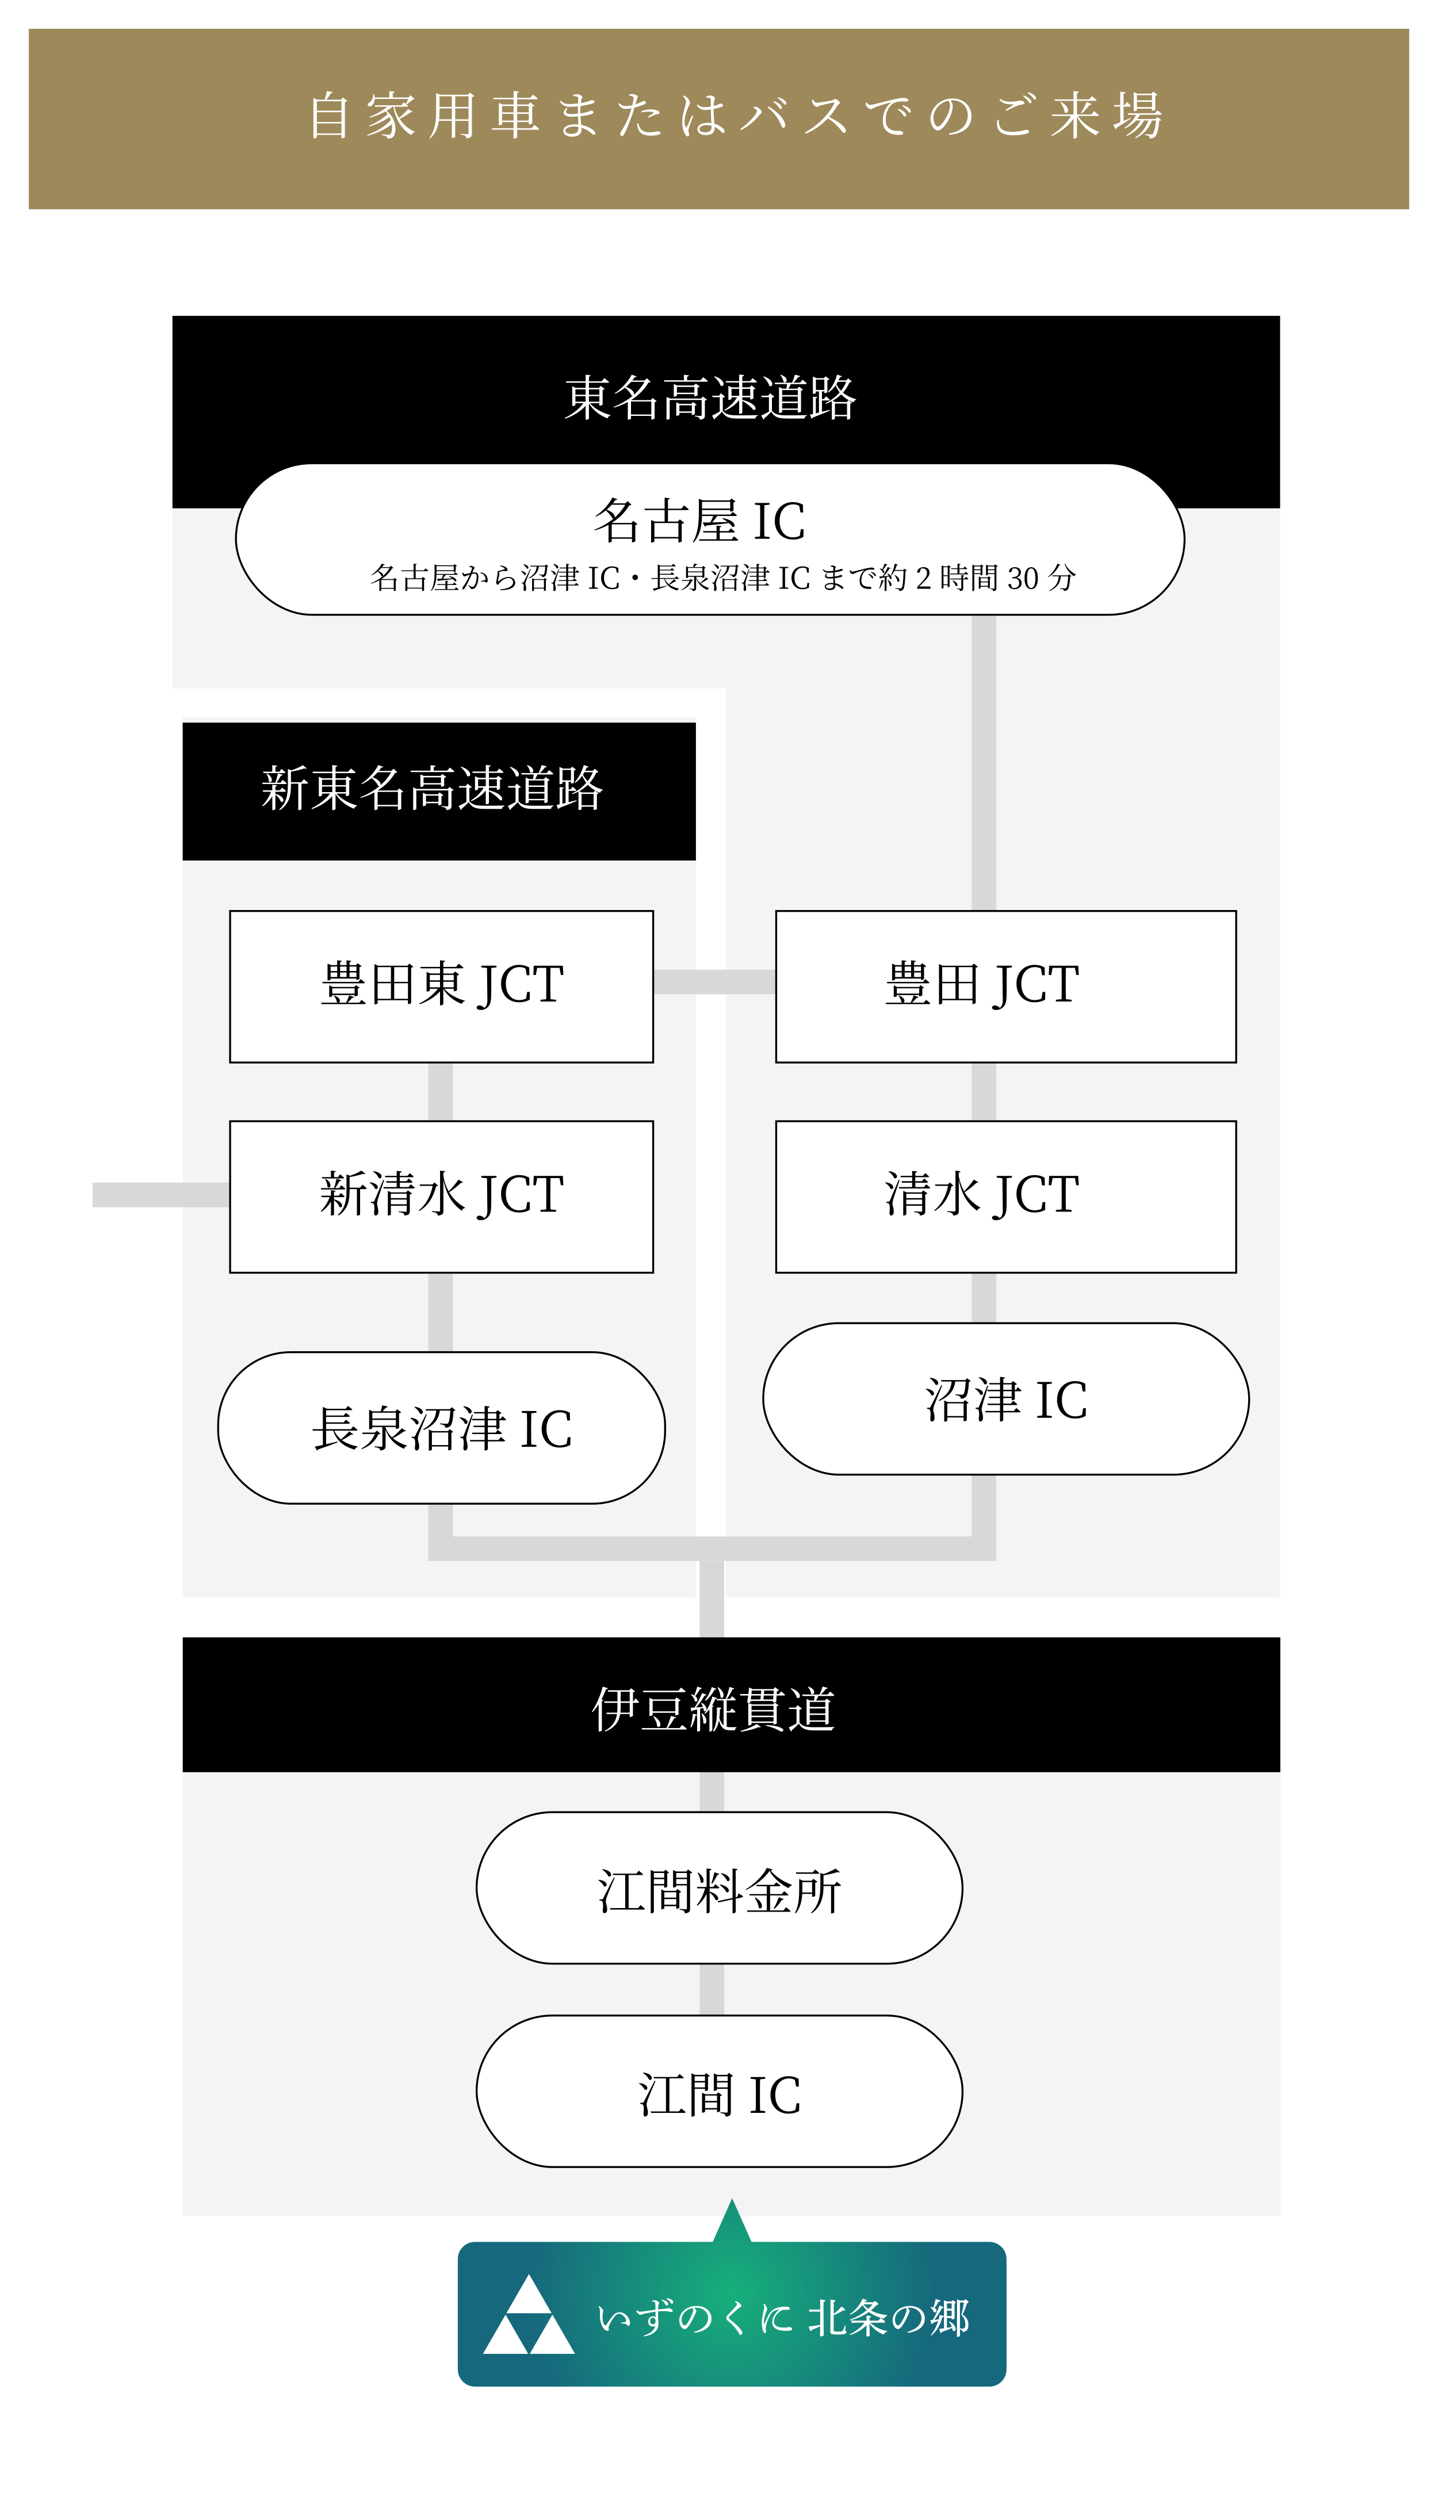 <?xml version="1.0" encoding="UTF-8"?>
<svg id="b" data-name="レイヤー 2" xmlns="http://www.w3.org/2000/svg" xmlns:xlink="http://www.w3.org/1999/xlink" viewBox="0 0 749 1302">
  <defs>
    <filter id="d" data-name="drop-shadow-1" filterUnits="userSpaceOnUse">
      <feOffset dx="0" dy="0"/>
      <feGaussianBlur result="e" stdDeviation="5"/>
      <feFlood flood-color="#000" flood-opacity=".2"/>
      <feComposite in2="e" operator="in"/>
      <feComposite in="SourceGraphic"/>
    </filter>
    <radialGradient id="f" data-name="名称未設定グラデーション 26" cx="381.35" cy="1193.94" fx="381.35" fy="1193.94" r="106.83" gradientUnits="userSpaceOnUse">
      <stop offset="0" stop-color="#17af7b"/>
      <stop offset="1" stop-color="#16687c"/>
    </radialGradient>
    <filter id="g" data-name="drop-shadow-2" filterUnits="userSpaceOnUse">
      <feOffset dx="0" dy="0"/>
      <feGaussianBlur result="h" stdDeviation="22.75"/>
      <feFlood flood-color="#000" flood-opacity=".3"/>
      <feComposite in2="h" operator="in"/>
      <feComposite in="SourceGraphic"/>
    </filter>
  </defs>
  <g id="c" data-name="レイヤー 1">
    <rect x="15" y="15" width="719" height="1272" style="fill: #fff; filter: url(#d);"/>
    <rect x="378.11" y="342.24" width="288.64" height="489.76" style="fill: #f4f4f4;"/>
    <rect x="15" y="15" width="719" height="94" style="fill: #9e895a;"/>
    <g>
      <path d="m180.85,52.56c-.19.22-.65.43-1.19.54v18.25c-.05.22-.89.7-1.54.7h-.27v-1.81h-12.82v1.16c0,.24-.67.7-1.46.7h-.32v-21.08l1.97.92h3.91c.46-1.38.86-3.18,1.05-4.51l3.08.54c-.08.35-.38.59-.95.62-.54,1-1.43,2.27-2.35,3.35h7.61l1.03-1.16,2.24,1.78Zm-15.82.19v4.91h12.82v-4.91h-12.82Zm0,5.7v5.05h12.82v-5.05h-12.82Zm12.82,11.01v-5.16h-12.82v5.16h12.82Z" style="fill: #fff;"/>
      <path d="m214.9,58.23c-.19.27-.43.35-1,.19-1.32,1.11-3.59,2.48-5.75,3.48,1.97,3.05,4.72,5.34,7.94,6.8l-.08.22c-.78.05-1.46.57-1.84,1.43-4.89-2.94-8.02-7.8-9.29-14.76h-.51c-.89.78-1.92,1.48-3.02,2.13,5.32,4.13,5.48,11.34,3.43,13.52-.54.65-1.49.97-3,.95-.03-.57-.24-.92-.57-1.16-.35-.22-1.32-.51-2.29-.65l-.03-.46c1.11.11,3.05.22,3.7.22.35,0,.59-.05.76-.27.73-.86,1.05-2.86.7-5.13-3.18,2.54-7.99,4.8-12.63,5.96l-.19-.46c4.62-1.54,9.58-4.48,12.31-7.72-.19-.51-.41-1.05-.65-1.57-2.7,1.92-6.8,3.89-10.5,4.94l-.22-.43c3.48-1.35,7.5-3.78,9.77-6.13-.32-.46-.67-.92-1.08-1.32-2.4,1.35-5.21,2.43-8.1,3.24l-.24-.46c3.46-1.29,6.86-3.21,9.21-5.21h-6.32l-.22-.76h13.88l1.19-1.54s.49.38,1.05.84c.43-.7.97-1.75,1.38-2.59h-17.52c-.05,1.75-.81,2.94-1.54,3.51-.68.49-1.65.59-2-.03-.24-.57.08-1.16.65-1.51,1.11-.62,2.19-2.43,2.11-4.37h.49c.16.59.24,1.13.3,1.65h7.61v-3.32l2.78.3c-.05.38-.32.65-.97.73v2.29h8.15l1.11-1.19,2.08,2c-.19.19-.49.24-1.03.27-.78.84-2.19,1.92-3.24,2.56.3.24.59.51.86.76-.05.3-.32.41-.7.41h-6.4c.54,2.13,1.35,4.08,2.4,5.8,1.78-1.4,3.72-3.32,4.72-4.64l2.35,1.48Z" style="fill: #fff;"/>
      <path d="m247.08,49.97c-.19.24-.67.49-1.27.62v18.87c0,1.46-.27,2.35-2.89,2.62-.08-.57-.24-1.05-.62-1.3-.4-.3-1.13-.54-2.4-.7v-.43s2.89.24,3.48.24c.51,0,.65-.19.65-.62v-6.34h-6.94v8.39c0,.13-.57.57-1.48.57h-.27v-8.96h-6.75c-.46,3.35-1.67,6.67-4.56,9.18l-.38-.27c3.1-4,3.51-9.07,3.51-14.22v-9.12l2.08.86h14.52l.94-1.19,2.38,1.81Zm-11.74,12.17v-5.67h-6.42v1.11c0,1.46-.03,3-.21,4.56h6.64Zm-6.42-11.98v5.51h6.42v-5.51h-6.42Zm8.18,0v5.51h6.94v-5.51h-6.94Zm6.94,11.98v-5.67h-6.94v5.67h6.94Z" style="fill: #fff;"/>
      <path d="m278.35,65.06s1.54,1.21,2.51,2.08c-.08.3-.32.43-.7.43h-10.82v3.91c0,.24-.78.67-1.46.67h-.38v-4.59h-11.09l-.22-.78h11.31v-3.21h-5.96v1.08c0,.16-.73.59-1.43.59h-.3v-11.69l1.92.86h5.78v-2.7h-10.37l-.24-.78h10.61v-3.54l2.78.32c-.08.38-.3.65-.94.76v2.46h6.8l1.38-1.67s1.59,1.16,2.59,2.02c-.08.3-.35.43-.73.43h-10.04v2.7h5.83l1-1.11,2.19,1.73c-.19.22-.62.43-1.16.51v8.67c-.03.16-.89.59-1.48.59h-.27v-1.24h-6.1v3.21h7.58l1.43-1.73Zm-16.82-9.83v3.27h5.96v-3.27h-5.96Zm5.96,7.56v-3.48h-5.96v3.48h5.96Zm1.84-7.56v3.27h6.1v-3.27h-6.1Zm6.1,7.56v-3.48h-6.1v3.48h6.1Z" style="fill: #fff;"/>
      <path d="m302.3,59.06c1.46-.19,2.81-.49,3.89-.84.89-.3,1.38-.59,1.7-.59.57,0,1.27.27,1.27.84,0,.41-.3.67-.78.86-1.03.38-3.37.89-6.02,1.19.08,1.75.24,3.27.38,4.53,3.35.65,5.64,2.16,6.42,2.86.59.49.92.97.92,1.49s-.3.78-.73.78c-.49,0-.78-.27-1.27-.73-1.38-1.27-3.18-2.32-5.24-2.94.03.38.05.73.05,1.08,0,2.29-1.89,3.62-4.89,3.62-2.65,0-4.59-1.21-4.59-3.13,0-2.13,2.78-3.32,6.15-3.32.59,0,1.16.03,1.7.08-.05-1.08-.14-2.54-.19-4.18-1.11.11-2.21.16-3.29.16-3.78,0-5.64-1.75-2.75-4.62l.57.32c-1.73,2.24-.59,2.89,2.1,2.89,1.08,0,2.21-.05,3.32-.19v-1.08c0-.89,0-1.83.03-2.75-1.35.13-2.75.24-4.05.24-2.51,0-4.1-.65-5.48-2.81l.46-.38c1.32,1.11,2.24,1.75,4.78,1.75,1.38,0,2.89-.13,4.32-.32.05-1.38.08-2.43.08-2.67,0-.54-.11-.67-.54-.84-.57-.16-1.11-.22-1.97-.3l-.08-.57c.51-.24,1.16-.43,1.89-.43,1.16,0,2.83.76,2.83,1.46,0,.57-.35.78-.49,1.48-.08.46-.16,1-.24,1.65,1.75-.3,3.27-.67,4.1-.94.73-.24,1.19-.54,1.56-.54.65,0,1.4.27,1.4.84,0,.46-.38.67-.89.86-.97.35-3.48.95-6.34,1.35-.05.89-.11,1.97-.11,3.24v.59Zm-1,7.07c-.78-.13-1.62-.22-2.46-.22-2.65,0-4.35.97-4.35,2.08,0,.95.97,1.73,2.78,1.73,3.27,0,4-1.03,4.02-3.59Z" style="fill: #fff;"/>
      <path d="m327.79,49.16c.57-.13,1.05-.22,1.7-.19.97.05,2.67.7,2.7,1.32,0,.46-.38,1.13-.7,2.16-.13.49-.3,1.16-.51,1.92,1.43-.49,2.56-1,3.4-1.43.4-.22.7-.38.92-.38.46,0,1.16.27,1.16.76,0,.51-.3.78-1.3,1.21-.62.27-2.73,1.03-4.67,1.51-.38,1.32-.84,2.78-1.32,4.08-1.27,3.64-3,7.99-4.16,9.88-.38.62-.65.86-1.19.86-.46,0-.78-.49-.78-1.11s.24-.84.65-1.57c1.38-2.05,2.89-4.75,4.21-8.53.35-1,.7-2.13,1.03-3.27-.97.19-2.11.32-3.1.32-1.57,0-2.86-.59-3.75-2.65l.46-.35c1.16,1.03,1.97,1.54,3.29,1.54s2.48-.19,3.51-.43c.35-1.4.59-2.67.68-3.51.05-.59-.08-.84-.57-1.08-.54-.19-1.13-.35-1.7-.46l.05-.62Zm4.75,15.09c.16.78.4,1.75.92,2.56.94,1.46,2.59,2.08,4.91,2.08,2.7,0,3.56-.51,4.35-.51.62,0,1.32.3,1.32.92,0,.54-.7.84-1.49,1-.84.19-2.05.35-3.62.35-3.13,0-5.61-.94-6.45-3.32-.46-1.03-.57-2.05-.59-3l.65-.08Zm1.54-6.32c1.27-.51,3.1-.97,4.88-.97s3,.35,3.64.65c.62.32.97.73.97,1.19,0,.49-.46.62-1.11.67-.49.05-.89.13-1.59.43-.84.3-2.11.95-3.02,1.4l-.35-.49c.92-.59,2.48-1.62,2.83-1.97.22-.16.13-.3-.11-.38-.65-.24-1.57-.32-2.38-.32-1.19,0-2.43.16-3.62.43l-.16-.65Z" style="fill: #fff;"/>
      <path d="m356.2,49.75c.62.27.89.38,1.38.81.57.43,1.81,1.81,1.81,2.94,0,.59-.38,1.08-1.05,2.7-.65,1.54-1.75,4.32-1.75,7.13,0,1.43.22,2.19.51,2.73.16.32.4.38.62,0,.57-.89,2.05-4.51,2.67-5.88l.65.32c-.51,1.4-1.67,4.56-2.03,5.53-.24.86-.43,1.43-.43,1.86,0,.84.38,1.67.38,2.32,0,.51-.27.84-.76.84s-.89-.43-1.3-1.03c-.73-1.08-1.56-3.59-1.56-6.32,0-3.21.84-5.91,1.29-7.53.35-1.3.67-2.24.7-3.13.03-.97-.62-1.83-1.56-2.94l.43-.35Zm11.63.49c.57-.24,1.38-.51,1.97-.51,1.13,0,2.56.73,2.56,1.38,0,.54-.24.7-.43,1.89-.11.59-.16,1.35-.22,2.24.76-.22,1.35-.43,1.75-.59,1.13-.46,1.48-.73,1.73-.73.57.03,1.4.32,1.4.86s-.35.76-1.24,1.08c-.76.24-2.11.62-3.67.94,0,2.78.24,5.56.4,7.64,2.19.59,3.62,1.65,4.45,2.43.54.49.86,1,.86,1.51,0,.54-.24.86-.7.86-.4,0-.73-.32-1.24-.81-.97-.95-2-1.78-3.27-2.35.03.3.03.54.03.78,0,2.05-1.27,3.51-4.59,3.51-2.4,0-4.32-1.11-4.32-3.05,0-2.29,2.38-3.35,5.29-3.35.7,0,1.35.05,1.94.13-.08-1.92-.24-4.72-.3-7.07-1.03.13-2.05.24-3.05.24-1.67,0-2.78-.38-4.24-2.46l.4-.38c1.08.84,2.24,1.38,3.78,1.38,1.11,0,2.16-.11,3.1-.27-.03-1.32,0-2.92,0-3.62,0-.62-.11-.78-.49-.89-.51-.13-1.16-.22-1.89-.24l-.05-.57Zm2.78,15.25c-.84-.22-1.75-.32-2.78-.32-1.67,0-3.51.7-3.51,2,0,1.21,1.21,1.73,2.83,1.73,2.94,0,3.46-1.08,3.46-3.27v-.13Z" style="fill: #fff;"/>
      <path d="m392.43,56.1l.19-.51c.4,0,1.03,0,1.59.16,1.13.3,2.56,1.86,2.56,2.67,0,.51-.59.76-1.08,1.35-2.46,3.08-5.99,6.15-9.64,7.96l-.41-.54c3.48-2.38,8.61-7.53,8.61-9.42,0-.62-1.13-1.32-1.84-1.67Zm15.6,10.45c-.67,0-.84-.54-1.27-1.62-1.51-3.62-3.73-6.42-6.94-8.96l.43-.54c3.83,2.08,8.37,6.26,8.75,9.53.11,1-.35,1.59-.97,1.59Zm-2.67-11.07c-.59-.7-1.32-1.54-2.51-2.38l.38-.46c1.35.57,2.4,1.16,3.08,1.78.65.65.92,1.11.92,1.62,0,.46-.24.73-.65.73s-.67-.62-1.21-1.3Zm2.24-2.19c-.62-.67-1.27-1.35-2.48-2.19l.32-.46c1.38.49,2.43,1,3.08,1.57.73.59,1,1.11,1,1.65,0,.46-.22.7-.62.7-.43,0-.7-.62-1.3-1.27Z" style="fill: #fff;"/>
      <path d="m423.48,51.91c.46.65.97,1.62,1.86,1.62,1.48,0,6.8-.94,8.29-1.32.57-.16.89-.67,1.27-.67.81,0,2.56,1.4,2.56,2,0,.54-.81.76-1.16,1.3-.92,1.46-2.51,3.94-4.48,6.13,4.35,1.97,8.77,4.97,8.77,7.21,0,.54-.3,1-.92,1-.73,0-1.11-.86-2.54-2.48-1.81-2.02-3.54-3.62-5.96-5.05-2.48,2.62-6.32,5.91-11.45,7.96l-.4-.67c6.34-3.29,12.71-9.64,15.22-15.17.13-.35-.03-.41-.32-.38-1.92.3-5.67,1.21-7.15,1.59-.84.22-.94.7-1.59.7-.78,0-1.86-1.16-2.19-1.86-.16-.32-.32-.89-.38-1.65l.57-.24Z" style="fill: #fff;"/>
      <path d="m451.42,53.32c.38.7,1.11,1.35,1.7,1.35,1.4,0,6.61-1.57,11.07-2.59,3.1-.73,5.21-1.11,6.13-1.11.7,0,1.48.11,1.92.3.59.27.81.57.81.95s-.32.7-.92.7c-.51,0-1.32-.08-2.32-.08-1.29,0-3.19.16-4.54,1-1.21.73-3.91,3.24-3.91,8.64,0,2.94,1.21,4.16,2.29,4.83,1.75,1.05,4.13.89,5.24.89.65,0,1.54.46,1.54,1.13s-.73.89-1.94.89c-1.57,0-4.24-.11-6.07-1.51-1.7-1.24-2.59-2.86-2.59-5.91s1-6.75,4.05-9.15c.19-.16.16-.32-.14-.24-3.02.73-6.86,2-8.48,2.75-.54.24-1.08.67-1.65.67-1,0-2.35-1.19-2.59-2.11-.11-.43-.08-.84-.11-1.24l.51-.16Zm16.57,3.27c1.35.54,2.4,1.19,3.08,1.81.65.62.92,1.08.92,1.62,0,.43-.24.7-.65.7s-.7-.62-1.24-1.32c-.59-.65-1.32-1.51-2.48-2.35l.38-.46Zm2.38-1.81c1.35.51,2.43,1.03,3.05,1.57.73.59,1,1.11,1,1.67,0,.46-.22.7-.62.7-.43,0-.7-.62-1.27-1.3-.62-.67-1.29-1.32-2.51-2.16l.35-.49Z" style="fill: #fff;"/>
      <path d="m494.27,69.54c6.61-1.16,9.8-4.56,9.8-9.45s-3.56-7.88-8.02-7.88c-.32,0-.65.03-.97.05.62.86,1.16,1.81,1.16,2.86,0,1.29-.3,2.81-.84,4.35-1.13,3.24-4.26,8.48-7.02,8.48-1.81,0-3.7-2.86-3.7-6.18,0-2.73,1.3-5.53,3.59-7.58,2.21-1.97,4.99-2.89,7.88-2.89,5.56,0,9.85,3.64,9.85,9.23,0,4.48-2.81,9.07-11.63,9.64l-.11-.62Zm-.19-17.11c-1.89.38-3.72,1.32-5.1,2.67-1.73,1.67-2.78,3.86-2.78,6.24,0,2.59,1.19,4.56,2.29,4.56,1.78,0,4.27-4.26,5.37-6.83.51-1.29.97-2.94.97-4.16,0-.97-.3-1.67-.76-2.48Z" style="fill: #fff;"/>
      <path d="m520.25,62.49c-.03,3.43.68,6.15,6.91,6.15,4.67,0,6.59-1.05,7.32-1.05.67,0,1.49.38,1.49.94,0,.49-.3.76-1.11,1.03-1.24.41-3.64.89-7.4.89-6.86,0-8.88-3.21-7.94-7.96h.73Zm3.51-5.24c1.35-.86,3.05-1.97,4.02-2.62.3-.19.27-.27-.11-.3-3.16.05-5.1-.16-7.1-2.35l.41-.49c1.92,1.24,3.27,1.48,5.37,1.48,3.21,0,3.83-.57,4.88-.57s2.4.51,2.4,1.13c0,.49-.27.7-.94.81-.76.16-1.57.27-2.92.76-1.35.49-3.81,1.73-5.67,2.67l-.35-.54Zm9.45-7.61c1.38.57,2.43,1.21,3.08,1.83.67.59.94,1.08.94,1.62,0,.46-.27.67-.67.67s-.7-.59-1.21-1.3c-.57-.67-1.32-1.51-2.48-2.35l.35-.49Zm2.35-1.65c1.38.49,2.43,1,3.08,1.57.73.59.97,1.11.97,1.67,0,.46-.19.68-.59.68-.43,0-.7-.62-1.29-1.3-.62-.65-1.27-1.32-2.48-2.16l.32-.46Z" style="fill: #fff;"/>
      <path d="m561.37,60.39c2.51,3.75,7.07,6.94,11.28,8.37l-.05.24c-.73.11-1.38.65-1.62,1.51-4.05-1.89-7.83-5.37-10.04-9.77v10.69c0,.27-.76.73-1.46.73h-.35v-10.28c-2.65,3.7-6.61,6.86-11.28,8.99l-.3-.43c4.32-2.51,8.1-6.29,10.31-10.04h-9.77l-.21-.78h11.26v-7.1h-9.72l-.24-.78h9.96v-4.32l2.75.32c-.05.38-.27.65-.94.76v3.24h6.4l1.35-1.65s1.51,1.13,2.46,2c-.05.3-.32.43-.7.43h-9.5v7.1h7.45l1.4-1.73s1.57,1.19,2.54,2.08c-.05.3-.32.43-.7.43h-10.26Zm-8.85-7.34c5.59,2.92,3.83,7.02,2.02,5.43-.11-1.73-1.3-3.89-2.32-5.26l.3-.16Zm10.47,5.75c.92-1.38,2.11-3.62,2.94-5.72l2.62,1.16c-.13.27-.49.49-1,.4-1.24,1.67-2.81,3.35-4.18,4.43l-.38-.27Z" style="fill: #fff;"/>
      <path d="m589.15,61.71c-1.78,1.16-4.32,2.86-7.61,4.86-.03.32-.24.62-.51.76l-1.13-2.27c.73-.24,2.03-.75,3.59-1.4v-8.15h-3.08l-.19-.78h3.27v-6.96l2.73.3c-.05.38-.3.65-1,.73v5.94h.57l1.16-1.62s1.3,1.16,2.08,2c-.08.3-.35.41-.7.41h-3.1v7.45c1.21-.51,2.51-1.05,3.81-1.62l.14.38Zm4.64-1.92c-.41.78-.89,1.51-1.43,2.21h9.5l.97-1.05,2,1.62c-.16.22-.51.32-1.05.4-.35,4.67-1.16,7.45-2.32,8.37-.7.57-1.62.81-2.62.81,0-.51-.08-.97-.43-1.21-.32-.3-1.16-.51-2-.65l.03-.46c.92.08,2.46.19,3,.19.46,0,.7-.05.95-.24.67-.59,1.35-3.05,1.7-7.02h-2.08c-1.49,4.05-4.24,7.13-8.53,9.34l-.24-.43c3.4-2.24,5.64-5.29,6.83-8.91h-2.21c-1.86,3.46-4.94,6.15-8.93,8.07l-.32-.43c3.27-1.92,5.86-4.62,7.45-7.64h-2.29c-1.54,1.7-3.51,3.08-5.8,4.18l-.3-.38c2.7-1.75,4.8-4.13,6.07-6.77h-4.1l-.22-.81h14.17l1.24-1.57s1.46,1.11,2.32,1.94c-.08.3-.32.43-.67.43h-10.66Zm-1.59-2.38c0,.16-.76.54-1.46.54h-.24v-10.01l1.83.84h7.42l.97-1.08,2.16,1.65c-.19.22-.59.43-1.13.54v7.18c-.03.16-.89.62-1.46.62h-.27v-1.11h-7.83v.84Zm0-7.85v2.67h7.83v-2.67h-7.83Zm7.83,6.21v-2.73h-7.83v2.73h7.83Z" style="fill: #fff;"/>
    </g>
    <rect x="95.19" y="918" width="571.81" height="236" style="fill: #f4f4f4;"/>
    <rect x="364.41" y="813" width="12.8" height="238" style="fill: #d8d8d8;"/>
    <rect x="95.19" y="852.77" width="571.69" height="70.23"/>
    <g>
      <path d="m316.61,879.26c-.1.33-.41.51-.97.51-.67,1.84-1.46,3.63-2.33,5.3l.95.36c-.08.23-.31.41-.77.46v15.4c-.03.13-.69.56-1.36.56h-.31v-14.23c-.97,1.54-2.05,2.92-3.15,4.07l-.38-.26c2.15-3.12,4.38-8.09,5.66-13l2.66.82Zm14.38,5.25s1.18,1.18,1.84,1.97c-.08.28-.33.41-.67.41h-2.48v6.75c-.05.21-.87.61-1.46.61h-.23v-1.54h-4.96c-.62,3.71-2.48,6.91-7.7,9.14l-.28-.38c4.2-2.38,5.78-5.25,6.32-8.75h-5.32l-.23-.74h5.66c.1-.95.13-1.92.13-2.94v-2.15h-6.76l-.2-.77h6.96v-5.02h-4.81l-.23-.77h11.18l.95-1.05,2.05,1.61c-.15.21-.56.41-1.05.51v4.71h.28l1.02-1.61Zm-2.99,2.38h-4.71v2.1c0,1.02-.05,2.02-.15,2.99h4.86v-5.09Zm-4.71-.77h4.71v-5.02h-4.71v5.02Z" style="fill: #fff;"/>
      <path d="m355.3,898.4s1.48,1.13,2.41,1.97c-.08.28-.31.41-.69.41h-22.57l-.2-.77h12.9c.87-1.84,1.79-4.4,2.3-6.27l2.69.61c-.08.28-.38.51-.95.54-.79,1.51-2.07,3.53-3.35,5.12h6.14l1.33-1.61Zm-20.21-17.07l-.23-.77h18.53l1.3-1.61s1.48,1.13,2.43,1.97c-.08.28-.33.41-.72.41h-21.32Zm16.66,12.03v-1.3h-11.8v1.1c0,.18-.74.59-1.41.59h-.26v-9.49l1.82.84h11.39l.95-1.05,2.07,1.61c-.15.21-.56.41-1.1.49v6.76c-.03.13-.87.46-1.41.46h-.26Zm0-2.05v-5.48h-11.8v5.48h11.8Zm-11.18,2.51c5.07,2.97,3.38,6.83,1.71,5.3-.05-1.69-1.1-3.79-2.02-5.12l.31-.18Z" style="fill: #fff;"/>
      <path d="m364.67,889.95v11.36c0,.13-.54.51-1.3.51h-.26v-8.62c-.13.26-.41.43-.87.43-.43,2.12-1.2,4.45-2.17,6.01l-.44-.2c.59-1.87,1.05-4.5,1.25-6.91l2.23.54v-2.74c-.69.15-1.43.33-2.25.51-.13.33-.38.46-.64.51l-.54-1.89c.49,0,1.2-.05,2.1-.1,1.48-2.23,3.02-5.3,3.92-7.6l2.28.92c-.13.28-.49.49-1,.41-1.02,1.84-2.71,4.3-4.45,6.22,1.1-.08,2.33-.15,3.61-.28-.28-.74-.64-1.48-.97-2.05l.33-.15c3.92,2.43,2.38,5.4,1.05,4.12-.03-.43-.1-.92-.26-1.41l-1.61.41Zm.9-10.72c-.1.28-.41.49-.92.49-.72,1.25-1.69,2.69-2.51,3.68,2.02,1.61.97,3.51-.23,2.58-.15-1.18-1.18-2.58-2.05-3.4l.26-.23c.61.23,1.12.46,1.54.72.49-1.23,1.07-3.05,1.54-4.66l2.38.82Zm.2,13.13c3.61,3.28,1.92,6.5.56,5.04.1-1.56-.41-3.61-.95-4.94l.38-.1Zm6.04-3.86c-.1.23-.33.38-.79.46v12.13c0,.18-.56.74-1.23.74h-.28v-11.59c-.72.92-1.46,1.71-2.25,2.38l-.36-.23c1.61-2.1,3.25-5.37,4.14-8.8l2.43.82c-.1.31-.41.51-.92.49-.49,1.15-1.02,2.25-1.64,3.28l.89.33Zm-4.61-2.92c1.28-1.64,2.66-4.27,3.56-6.93l2.41.97c-.13.26-.44.46-.95.38-1.28,2.33-2.97,4.48-4.63,5.83l-.38-.26Zm11.29,13.77c.56.15,1.18.2,1.87.2.74,0,2.35,0,3.22-.03v.36c-.49.08-.74.64-.77,1.3h-2.58c-2.87,0-4.71-1.13-5.76-5.22-.38,2.1-1.13,4.2-2.61,5.91l-.43-.38c2.05-3.61,2-8.5,2-12.23l2.35.23c-.03.33-.26.59-.79.64-.05,1.33-.08,2.92-.31,4.53.56,1.97,1.25,3.2,2.2,3.94v-13h-3.48l-.2-.74h4.76c.82-1.82,1.56-4.35,2-6.24l2.51.74c-.1.28-.41.49-.95.46-.67,1.51-1.77,3.48-2.94,5.04h1.69l1.05-1.43s1.25,1,1.95,1.77c-.05.28-.28.41-.62.41h-4.14v5.55h1.69l1-1.38s1.2,1,1.92,1.74c-.08.28-.31.41-.67.41h-3.94v7.42Zm-4.4-20.62c4.38,3.15,2.69,6.7,1.2,5.22-.03-1.64-.79-3.74-1.56-5.07l.36-.15Z" style="fill: #fff;"/>
      <path d="m406.87,880.9s1.28,1.02,2.07,1.77c-.08.28-.28.41-.64.41h-3.76c-.08,1.1-.15,2.33-.26,3.3-.43.26-.95.33-1.74.2l.08-.69h-11.64l-.1.74c-.41.23-.84.31-1.71.13.18-1.1.36-2.41.54-3.68h-4.09l-.21-.77h4.38c.18-1.3.31-2.53.38-3.43l1.84.84h10.85l.84-1,2.1,1.59c-.18.23-.59.38-1.1.46l-.1,1.54h1.12l1.15-1.41Zm-21.09,20.57c3.07-.77,6.6-2.35,8.37-3.58l2.15,1.54c-.18.26-.59.31-1.2.1-2.2.97-5.86,1.97-9.19,2.38l-.13-.43Zm17.12-3.33v-.79h-11.46v.69c0,.18-.69.59-1.41.59h-.28v-11.77l1.84.82h11.08l.9-.97,1.97,1.51c-.15.18-.54.38-.97.46v8.91c-.03.15-.85.56-1.41.56h-.26Zm-11.57-15.07c-.08.69-.18,1.38-.26,2.05h5.02c.08-.59.13-1.31.21-2.05h-4.96Zm.26-2.61c-.05.54-.1,1.15-.18,1.84h4.96c.05-.64.08-1.28.13-1.84h-4.91Zm-.15,7.96v2.2h11.46v-2.2h-11.46Zm11.46,2.94h-11.46v2.23h11.46v-2.23Zm0,5.22v-2.23h-11.46v2.23h11.46Zm-.21-11.46c.08-.67.13-1.36.18-2.05h-5.04c-.05.74-.13,1.46-.21,2.05h5.07Zm-4.66-4.66c-.05.56-.08,1.2-.13,1.84h5.04c.05-.67.08-1.28.1-1.84h-5.02Zm1.02,17.94c12.13.77,9.13,4.5,7.14,3.17-1.46-.95-3.94-2.02-7.24-2.76l.1-.41Z" style="fill: #fff;"/>
      <path d="m416.42,897.22c1.79,2.05,3.71,2.35,8.09,2.35,3.02,0,7.04,0,10.08-.1v.36c-.72.13-1.15.61-1.25,1.41h-8.8c-4.63,0-6.68-.59-8.47-3.53-1.05,1.13-2.71,2.69-3.71,3.51.05.33-.08.51-.31.64l-1.2-2.15c1-.44,2.56-1.25,4.02-2.07v-7.52h-3.76l-.15-.77h3.53l.97-1.28,2.2,1.82c-.15.18-.51.38-1.23.46v6.88Zm-4.27-17.94c6.12,2.12,4.79,6.19,2.87,4.86-.36-1.56-1.87-3.53-3.15-4.66l.28-.21Zm5.89,4.04l-.2-.77h9.08c.56-1.25,1.18-2.94,1.54-4.17l2.69.74c-.08.28-.41.49-.95.49-.64.87-1.61,2-2.56,2.94h3.5l1.18-1.51s1.41,1.05,2.23,1.87c-.08.28-.28.41-.64.41h-7.63c-.36.77-.82,1.66-1.23,2.38h4.61l.92-1.05,2.05,1.56c-.18.2-.54.41-1.05.51v10.85c-.03.2-.87.59-1.43.59h-.23v-1.43h-8.16v1.02c0,.18-.64.59-1.36.59h-.28v-13.49l1.77.84h2.07c.15-.74.28-1.64.36-2.38h-6.27Zm3.02-4.89c4.66,1.59,2.99,5.02,1.36,3.66-.05-1.18-.84-2.61-1.64-3.51l.28-.15Zm.69,7.98v2.61h8.16v-2.61h-8.16Zm0,5.99h8.16v-2.61h-8.16v2.61Zm8.16,3.61v-2.84h-8.16v2.84h8.16Z" style="fill: #fff;"/>
    </g>
    <rect x="248.26" y="943.83" width="253.1" height="78.91" rx="39.46" ry="39.46" style="fill: #fff; stroke: #000; stroke-miterlimit: 10;"/>
    <g>
      <path d="m311.84,979.02c5.5.61,4.53,4.35,2.66,3.38-.41-1.15-1.79-2.43-2.89-3.15l.23-.23Zm8.34-1.08c-1.3,3.1-3.79,8.98-4.17,10.16-.28.79-.46,1.56-.46,2.2.03,1.13.72,2.28.69,4.35-.05,1.1-.59,1.79-1.48,1.79-.49,0-.77-.49-.82-1.3.33-2.64.2-4.61-.38-4.96-.36-.26-.74-.33-1.3-.38v-.56h1.18c.31,0,.44,0,.69-.49q.49-.92,5.6-10.95l.46.15Zm-6.29-4.45c5.83.87,4.84,4.73,2.92,3.68-.46-1.23-1.95-2.66-3.15-3.43l.23-.26Zm19.73,18.71s1.41,1.15,2.28,1.94c-.08.28-.33.41-.69.41h-17.27l-.2-.77h7.91v-17.22h-6.29l-.21-.72h12.33l1.2-1.56s1.38,1.08,2.25,1.89c-.08.28-.31.38-.69.38h-6.81v17.22h4.96l1.23-1.59Z"/>
      <path d="m340.58,981.99v13.84c0,.23-.56.67-1.33.67h-.31v-22.6l1.77.82h5.02l.84-.92,1.92,1.46c-.15.18-.51.38-.95.46v6.91c-.03.15-.84.51-1.38.51h-.21v-1.15h-5.37Zm0-6.5v2.46h5.37v-2.46h-5.37Zm5.37,5.76v-2.56h-5.37v2.56h5.37Zm8.85,4.04c-.15.2-.51.41-.95.49v7.8c-.03.18-.84.59-1.38.59h-.23v-1.38h-6.22v1.08c0,.15-.67.54-1.33.54h-.26v-10.39l1.69.79h5.89l.87-.97,1.92,1.46Zm-8.78.23v2.79h6.22v-2.79h-6.22Zm6.22,6.5v-2.94h-6.22v2.94h6.22Zm8.32-16.74c-.18.21-.61.44-1.13.54v18.22c0,1.36-.26,2.23-2.69,2.48-.05-.54-.18-1-.51-1.25-.41-.28-1.05-.49-2.2-.67v-.41s2.58.21,3.12.21c.49,0,.64-.15.64-.56v-11.85h-5.58v.56c0,.15-.72.51-1.41.51h-.23v-9.08l1.74.74h5.22l.84-1.05,2.18,1.61Zm-8.34.21v2.46h5.58v-2.46h-5.58Zm5.58,5.76v-2.56h-5.58v2.56h5.58Z"/>
      <path d="m369.63,985.21c5.91,1.64,4.81,5.45,3.04,4.3-.38-1.3-1.79-2.89-3.04-3.86v10.21c0,.26-.66.64-1.28.64h-.31v-10.16c-1.15,2.38-2.76,4.48-4.79,6.22l-.31-.36c2.02-2.41,3.45-5.55,4.3-8.7h-4.04l-.21-.74h5.04v-9.62l2.51.31c-.08.36-.28.61-.92.72v8.6h1.92l1.07-1.41s1.28,1.02,2.07,1.74c-.05.28-.31.41-.66.41h-4.4v1.71Zm-5.94-9.95c4.32,3.15,2.69,6.53,1.23,5.09-.03-1.61-.84-3.66-1.56-4.96l.33-.13Zm6.86,5.58c.51-1.46,1.1-3.74,1.59-5.71l2.48.82c-.1.28-.38.51-.9.51-.82,1.54-1.84,3.33-2.74,4.58l-.44-.21Zm14.23,5.27s1.41.92,2.25,1.51c0,.28-.23.49-.54.56l-3.3.72v6.93c0,.26-.72.67-1.3.67h-.33v-7.24l-7.42,1.59-.33-.67,7.75-1.69v-15.35l2.56.31c-.08.36-.28.61-.92.72v13.97l.69-.15.9-1.87Zm-9.7-4.63c5.94,1.15,4.99,4.96,3.15,3.92-.46-1.28-2.07-2.84-3.38-3.66l.23-.26Zm.64-5.96c5.73,1.41,4.68,5.14,2.92,4.02-.41-1.3-1.92-2.89-3.15-3.79l.23-.23Z"/>
      <path d="m402.37,973.62c-.05.31-.38.46-1.02.49,2.3,3.15,6.6,5.83,11.05,7.57l-.03.38c-.77.15-1.41.74-1.59,1.38-4.15-2.07-8.06-5.4-9.93-9.03-2.46,3.61-7.52,7.75-12.28,9.93l-.18-.36c4.27-2.41,9.52-7.5,10.95-11.11l3.02.74Zm7.06,19.73s1.46,1.15,2.4,2c-.08.26-.33.38-.72.38h-21.83l-.23-.74h10.34v-7.78h-8.88l-.23-.72h9.11v-4.09h-5.25l-.21-.74h9.26l1.15-1.36s1.31.95,2.15,1.69c-.08.28-.31.41-.67.41h-4.71v4.09h6.09l1.23-1.54s1.41,1.08,2.28,1.87c-.08.26-.31.38-.67.38h-8.93v7.78h6.99l1.31-1.64Zm-15.99-5.09c5.14,3.07,3.4,6.88,1.74,5.32-.05-1.69-1.13-3.81-2.07-5.17l.33-.15Zm9.57,5.68c.82-1.41,1.89-3.71,2.66-5.81l2.51,1c-.13.28-.41.49-.95.41-1.15,1.71-2.58,3.51-3.84,4.66l-.38-.26Z"/>
      <path d="m417.85,986.39c-.18,3.3-.87,7.24-3.45,10.18l-.33-.28c2.02-3.76,2.2-8.32,2.2-12.33v-5.35l1.95.92h4.55l.9-1,2.05,1.54c-.18.21-.59.41-1.1.54v6.81c-.03.15-.84.51-1.38.51h-.23v-1.54h-5.14Zm-3.12-10.47l-.21-.74h8.8l1.23-1.51s1.33,1.05,2.18,1.84c-.08.28-.33.41-.69.41h-11.31Zm3.17,4.35v3.68c0,.54,0,1.1-.03,1.69h5.12v-5.37h-5.09Zm17.96-.23s1.36,1.05,2.17,1.84c-.08.28-.33.41-.67.41h-2.84v13.72c0,.13-.54.54-1.38.54h-.28v-14.25h-3.92v.03c0,4.61-.64,10.34-6.14,14.18l-.33-.33c4.12-3.99,4.81-8.96,4.81-13.84v-6.88l1.74.59c2.3-.82,4.81-1.97,6.19-2.84l2.23,1.82c-.23.23-.69.26-1.33.03-1.79.59-4.58,1.25-7.17,1.64v4.86h5.76l1.15-1.48Z"/>
    </g>
    <rect x="248.26" y="1049.74" width="253.1" height="78.91" rx="39.46" ry="39.46" style="fill: #fff; stroke: #000; stroke-miterlimit: 10;"/>
    <g>
      <path d="m333.07,1084.93c5.5.61,4.53,4.35,2.66,3.38-.41-1.15-1.79-2.43-2.89-3.15l.23-.23Zm8.34-1.08c-1.3,3.1-3.79,8.98-4.17,10.16-.28.79-.46,1.56-.46,2.2.03,1.13.72,2.28.69,4.35-.05,1.1-.59,1.79-1.48,1.79-.49,0-.77-.49-.82-1.3.33-2.64.2-4.61-.38-4.96-.36-.26-.74-.33-1.3-.38v-.56h1.18c.31,0,.44,0,.69-.49q.49-.92,5.6-10.95l.46.15Zm-6.29-4.45c5.83.87,4.84,4.73,2.92,3.68-.46-1.23-1.95-2.66-3.15-3.43l.23-.26Zm19.73,18.71s1.41,1.15,2.28,1.94c-.08.28-.33.41-.69.41h-17.27l-.2-.77h7.91v-17.22h-6.29l-.21-.72h12.33l1.2-1.56s1.38,1.08,2.25,1.89c-.08.28-.31.38-.69.38h-6.81v17.22h4.96l1.23-1.59Z"/>
      <path d="m361.82,1087.9v13.84c0,.23-.56.67-1.33.67h-.31v-22.6l1.77.82h5.02l.84-.92,1.92,1.46c-.15.18-.51.38-.95.46v6.91c-.03.15-.84.51-1.38.51h-.21v-1.15h-5.37Zm0-6.5v2.46h5.37v-2.46h-5.37Zm5.37,5.76v-2.56h-5.37v2.56h5.37Zm8.85,4.04c-.15.2-.51.41-.95.49v7.8c-.03.18-.84.59-1.38.59h-.23v-1.38h-6.22v1.08c0,.15-.67.54-1.33.54h-.26v-10.39l1.69.79h5.89l.87-.97,1.92,1.46Zm-8.78.23v2.79h6.22v-2.79h-6.22Zm6.22,6.5v-2.94h-6.22v2.94h6.22Zm8.32-16.74c-.18.21-.61.44-1.13.54v18.22c0,1.36-.26,2.23-2.69,2.48-.05-.54-.18-1-.51-1.25-.41-.28-1.05-.49-2.2-.67v-.41s2.58.21,3.12.21c.49,0,.64-.15.64-.56v-11.85h-5.58v.56c0,.15-.72.51-1.41.51h-.23v-9.08l1.74.74h5.22l.84-1.05,2.18,1.61Zm-8.34.21v2.46h5.58v-2.46h-5.58Zm5.58,5.76v-2.56h-5.58v2.56h5.58Z"/>
      <path d="m395.91,1082.96c-.08,2.43-.08,4.91-.08,7.45v1.41c0,2.46,0,4.96.08,7.42l2.66.28v.92h-7.6v-.92l2.66-.28c.08-2.43.08-4.91.08-7.42v-1.41c0-2.48,0-4.99-.08-7.45l-2.66-.28v-.9h7.6v.9l-2.66.28Z"/>
      <path d="m416.3,1095.42l-.08,4.04c-1.74,1-3.58,1.38-5.55,1.38-5.58,0-9.37-4.02-9.37-9.75s3.97-9.75,9.37-9.75c1.66,0,3.48.31,5.3,1.38l.1,4.02h-1.41l-.61-3.45c-1.05-.56-2.07-.79-3.1-.79-4.07,0-7.14,3.12-7.14,8.6s2.89,8.6,6.96,8.6c1.18,0,2.38-.23,3.53-.79l.61-3.48h1.38Z"/>
    </g>
    <g>
      <path d="m515.31,1167.64h-123.85l-10.11-22.75-10.11,22.75h-123.85c-4.92,0-8.94,4.02-8.94,8.94v57.49c0,4.92,4.02,8.94,8.94,8.94h267.93c4.92,0,8.94-4.02,8.94-8.94v-57.49c0-4.92-4.02-8.94-8.94-8.94Z" style="fill: url(#f);"/>
      <path d="m275.53,1184.36l11.79,20.43h-23.59l11.79-20.43Zm.4,41.59h23.59l-11.79-20.43-11.79,20.43Zm-24.39,0h23.59l-11.79-20.43-11.79,20.43Z" style="fill: #fff;"/>
      <g style="fill: none; filter: url(#g);">
        <path d="m323.53,1209.68c.84-.11,1.71-.23,2.18-.38.32-.08.42-.25.42-.53-.04-1.52-1.9-3.68-3.68-3.68-1.06,0-2.03.89-2.96,2.2-.97,1.37-1.67,2.62-2.41,4.35-.13.3-.15.51-.15.66s.06.3.08.4c.08.23.13.42.13.63,0,.38-.34.63-.66.63h-.04c-.53,0-1.23-.34-1.9-1.12-1.44-1.69-2.07-3.97-2.05-7.52,0-1.44-.02-2.35-.11-2.75-.06-.36-.23-.72-.7-1.25l.23-.28c.34.17.63.34.89.53.38.32.72.66,1.06,1.12.21.3.34.61.34.8,0,.32-.13.74-.19,1.18-.11.51-.19,1.33-.19,2.18v.3c.02,1.56.44,3.06,1.14,3.78.13.15.28.21.4.21.17,0,.32-.08.55-.42,1.59-2.47,2.88-4.35,4.08-5.39.8-.7,1.63-1.04,2.68-1.04,2.94,0,5.47,2.87,5.47,5.58,0,.97-.34,1.46-.87,1.46-.3,0-.53-.17-.76-.49-.19-.3-.57-.46-.93-.55-.44-.11-1.23-.17-2.07-.21v-.42Z" style="fill: #fff;"/>
        <path d="m339.69,1198.33c.44-.21.93-.32,1.37-.32s1.39.4,1.96.87c.23.19.34.4.34.59,0,.21-.08.38-.23.55-.17.21-.23.42-.25.76-.04.46-.08,1.31-.11,1.99,1.52-.15,2.56-.21,3.59-.3.51-.04.87-.13,1.12-.21.13-.04.38-.13.55-.13.53,0,1.31.25,1.94.68.3.17.42.49.42.76,0,.36-.23.57-.63.57-.36,0-.82-.11-1.65-.27-.55-.13-1.31-.19-2.37-.19-.8,0-1.8.04-2.98.13v1.08c0,.99.02,2.05.04,3.42.13.49.19.93.19,1.63,0,4-2.56,6.02-7.48,6.93l-.11-.46c3.7-1.21,5.47-2.9,5.96-5.07-.32.25-.8.38-1.29.38-1.46,0-2.47-.95-2.47-2.66,0-1.54,1.1-2.66,2.49-2.66.55,0,1.08.19,1.37.49-.02-1.06-.02-1.99-.04-2.9-1.99.27-3.83.61-5.58,1.01-.95.21-1.31.32-1.56.44-.23.13-.4.21-.59.21-.23,0-.44-.04-.76-.25-.38-.28-.76-.57-1.08-.95-.21-.27-.32-.57-.34-.8,0-.08,0-.28.02-.42l.27-.04c.17.28.49.51.74.63.19.11.49.17.93.17.32,0,.72-.04,1.14-.08,2.26-.32,4.35-.63,6.79-.95,0-.82,0-1.77-.02-2.54-.04-.74-.11-.97-.25-1.23-.19-.32-.55-.44-1.25-.44h-.17l-.04-.4Zm-1.1,10.57c0,1.12.7,1.65,1.5,1.65.74,0,1.35-.51,1.39-1.71-.08-1.12-.63-1.73-1.39-1.73-.87,0-1.5.7-1.5,1.8Zm6.11-11.18c.95.15,1.99.53,2.62,1.04.42.34.7.78.7,1.27s-.3.78-.68.78c-.42,0-.59-.3-.93-.91-.36-.61-1.04-1.39-1.84-1.84l.13-.34Zm2.51-.8c1.06.15,1.99.42,2.71.93.53.38.72.78.72,1.21,0,.49-.27.78-.65.78-.25,0-.49-.13-.85-.76-.42-.7-1.18-1.37-2.03-1.82l.11-.34Z" style="fill: #fff;"/>
        <path d="m361.54,1214.54c4.61-1.44,7.29-3.85,7.29-7.29,0-2.94-2.51-5.33-6.21-5.35h-.3c-.27,0-.53.02-.8.04.76.63,1.18,1.31,1.18,1.65s-.21.76-.44,1.27c-.3.68-.95,2.16-1.73,3.61-.7,1.31-1.56,2.73-2.28,3.55-.61.72-1.12,1.01-1.71,1.01-.49,0-1.12-.34-1.67-1.04-.63-.82-1.06-2.07-1.06-3.49,0-4.1,3.89-7.5,8.88-7.5s7.88,2.9,7.88,6.55c0,4.61-3.95,6.74-8.9,7.46l-.13-.49Zm-6.51-6.45c0,1.1.32,2.03.7,2.51.25.32.61.53.89.53.32,0,.65-.17,1.1-.74,1.16-1.52,2.26-3.74,3-5.75.17-.46.34-.99.34-1.48,0-.36-.08-.72-.36-1.1-3.23.7-5.66,3.11-5.66,6.02Z" style="fill: #fff;"/>
        <path d="m382.96,1198.56c.78.06,1.27.27,1.8.66.38.27.78.61,1.25,1.27.11.17.15.36.15.53,0,.27-.13.42-.51.57-.3.13-.66.36-.84.51-.87.74-1.54,1.35-2.39,2.09-.91.82-1.63,1.46-2.3,2.05-.32.28-.49.53-.49.82,0,.34.23.63.74,1.06,1.25,1.04,2.49,2.05,3.55,3.06,1.08,1.04,1.9,1.99,2.45,2.87.21.34.3.61.3.91,0,.66-.4,1.12-.89,1.12-.34,0-.57-.13-.85-.63-.89-1.8-2.39-3.64-4.08-5.24-.61-.55-1.18-1.04-1.75-1.52-.49-.4-.78-.87-.78-1.46,0-.51.17-.93.68-1.46,1.54-1.61,3.09-3.17,4.27-4.56.38-.46.63-.85.63-1.18,0-.27-.25-.7-1.08-1.1l.15-.36Z" style="fill: #fff;"/>
        <path d="m397.98,1199.81c.53.46.91.97,1.14,1.42.25.44.46.91.46,1.46,0,.36-.15.55-.23.74-.11.19-.25.53-.38.89-.66,1.82-1.01,3.57-1.06,4.75,0,.21-.02.44-.02.66,0,.3.02.57.04.8,0,.06.02.08.06.08s.06-.02.08-.08c.82-1.9,1.71-3.85,2.3-4.88.66-1.2,1.46-2.09,2.24-2.62,1.27-.89,2.58-1.25,3.78-1.46.89-.15,1.92-.21,3.15-.21s1.84.36,1.84,1.01c0,.46-.42.66-.99.66h-.08c-.44-.02-.89-.02-1.35-.02h-.59c-.61.04-1.18.19-1.88.66-1.88,1.31-3.38,3.28-3.38,5.37,0,2.45,2.07,3.23,5.52,3.23.84,0,1.31-.08,1.63-.17.21-.04.57-.13.8-.13.89,0,1.5.49,1.5.97,0,.36-.15.68-.68.8-.46.13-1.59.21-2.77.21-4.25,0-6.87-1.42-6.87-4.5,0-2.26,1.2-4.21,3.61-6.7-1.21.23-2.22.55-2.98,1.04-.65.42-1.33,1.21-1.75,2.05-.87,1.71-1.71,3.74-2.13,5.58-.13.59-.13.97-.13,1.29,0,.3.06.76.11,1.18.02.19.04.34.04.49,0,.11-.02.19-.02.27-.04.28-.19.46-.49.46h-.04c-.34,0-.68-.23-1.01-1.04-.32-.76-.66-2.56-.66-4.31.02-1.61.38-3.76.97-6.34.17-.74.32-1.46.32-1.82,0-.4-.11-.91-.42-1.61l.32-.19Z" style="fill: #fff;"/>
        <path d="m423.55,1203.93l-2.03.11v-1.27l2.03.11h3.68v-1.65c0-2.07-.02-2.75-.06-3.57,2.41.21,2.66.36,2.66.61,0,.19-.17.4-.89.68v2.28c0,11.83.11,13.99.11,14.88,0,.38-.72.74-1.46.74-.32,0-.46-.11-.46-.38,0-.55.04-1.52.06-4.9-1.5.76-2.92,1.33-4.27,1.8-.13.51-.3.74-.53.74-.32,0-.51-.34-1.21-2.39,2.01-.21,4.02-.46,6-.84.02-2.3.04-4.63.04-6.93h-3.68Zm10.69,1.16c1.4-1.04,2.75-2.24,4.08-3.78,1.73,1.23,1.9,1.46,1.9,1.71,0,.21-.19.36-.7.36-.13,0-.27-.02-.44-.04-1.44.93-2.94,1.73-4.84,2.43v7.88c0,.61.25.72,2.2.72,2.07,0,2.39-.13,2.73-.8.3-.59.63-1.5.91-2.45l.4.08c-.13,1.04-.23,2.03-.23,2.43,0,.44.68.46.68.97,0,.76-.7,1.29-4.46,1.29-3.55,0-4-.3-4-1.65,0-.89.11-3.11.11-13,0-1.92-.02-2.73-.06-3.55,2.37.21,2.6.4,2.6.63s-.17.38-.87.63v6.13Z" style="fill: #fff;"/>
        <path d="m454.95,1199.07c.32-.46.47-.55.63-.55.21,0,.46.04,1.14.57.66.53.72.68.72.93s-.32.42-.99.59c-.87.99-1.82,1.9-2.83,2.73,2.26,1.27,5.03,2.07,8.43,2.43l-.04.4c-.74.21-1.2.72-1.48,1.4-3.06-.61-5.77-1.75-7.95-3.45-2.85,2.03-6.23,3.51-9.89,4.44l-.19-.34c3.38-1.27,6.47-2.92,9-5.03-.85-.8-1.61-1.67-2.24-2.64-1.65,2.07-3.63,3.68-6.3,5.03l-.25-.3c2.89-2.07,5.2-4.95,6.61-8.03,1.94.55,2.2.7,2.2.91,0,.23-.19.38-.89.46-.11.15-.19.3-.29.44h4.61Zm-1.56,10.65c2.11,2.16,5.18,3.68,8.69,4.33l-.11.36c-.7.15-1.33.72-1.63,1.46-3.06-1.06-5.73-3.13-7.46-5.9.02,4.63.13,5.75.13,6.3,0,.36-.61.66-1.29.66-.23,0-.46-.13-.46-.36,0-.68.06-1.75.11-5.58-2.2,2.35-5.41,4.18-8.66,5.13l-.19-.32c2.96-1.37,5.81-3.53,7.78-6.09h-4.67l-2.11.11v-1.27l2.11.11h5.75v-.3c0-1.12-.02-1.71-.08-2.43,2.16.21,2.39.36,2.39.59,0,.21-.15.38-.78.61v1.52h4.59c.44-.53.82-.97,1.29-1.46,2.07,1.63,2.2,1.84,2.2,2.07,0,.27-.13.44-.34.44h-7.23Zm-3.74-9.59c.4.42.78.85,1.2,1.25.46.42.95.78,1.44,1.14.8-.74,1.54-1.54,2.22-2.39h-4.86Z" style="fill: #fff;"/>
        <path d="m472.67,1214.54c4.61-1.44,7.29-3.85,7.29-7.29,0-2.94-2.51-5.33-6.21-5.35h-.29c-.28,0-.53.02-.8.04.76.63,1.18,1.31,1.18,1.65s-.21.76-.44,1.27c-.29.68-.95,2.16-1.73,3.61-.7,1.31-1.56,2.73-2.28,3.55-.61.72-1.12,1.01-1.71,1.01-.49,0-1.12-.34-1.67-1.04-.63-.82-1.06-2.07-1.06-3.49,0-4.1,3.89-7.5,8.88-7.5s7.88,2.9,7.88,6.55c0,4.61-3.95,6.74-8.9,7.46l-.13-.49Zm-6.51-6.45c0,1.1.32,2.03.7,2.51.25.32.61.53.89.53.32,0,.66-.17,1.1-.74,1.16-1.52,2.26-3.74,3-5.75.17-.46.34-.99.34-1.48,0-.36-.08-.72-.36-1.1-3.23.7-5.66,3.11-5.66,6.02Z" style="fill: #fff;"/>
        <path d="m484.78,1216.15c1.69-1.99,2.98-4.44,3.89-7.42-.97.44-1.86.82-2.77,1.12-.13.49-.29.61-.51.61-.25,0-.36-.3-.82-2.09.46-.02.87-.04,1.27-.08,1.27-2.07,2.49-4.63,3.51-7.52,1.82.63,2.01.8,2.01.99,0,.25-.19.38-.76.46-1.14,2.22-2.51,4.33-3.95,6,.74-.04,1.5-.13,2.24-.23.21-.74.38-1.52.55-2.33,1.92.42,2.09.57,2.09.8,0,.19-.17.4-.74.49-.99,3.89-2.88,7.16-5.73,9.45l-.27-.25Zm0-14.62c.46.04.93.11,1.39.25.49-1.37.87-2.9,1.16-4.35,2.2.51,2.43.66,2.43.91,0,.23-.21.38-.89.46-.63,1.16-1.33,2.26-2.13,3.21.7.38,1.06.91,1.06,1.4,0,.57-.36.95-.87.95-.4,0-.63-.21-.8-.7-.27-.74-.78-1.37-1.52-1.78l.17-.36Zm10.9-2.9c.21-.46.36-.55.51-.55.21,0,.4.04.99.46.55.42.59.59.59.76s-.19.36-.59.57v.87c0,4.92.06,6.11.06,6.57,0,.38-.61.63-1.16.63-.25,0-.4-.13-.4-.38v-.28h-2.47v5.11c.87-.15,1.71-.32,2.58-.49-.36-1.06-.85-1.84-1.61-2.64l.27-.25c2.07.97,3.3,2.68,3.3,4.04,0,.7-.34,1.06-.87,1.06-.38,0-.7-.25-.78-.82-.04-.3-.11-.59-.17-.84-1.82.84-3.45,1.48-5.18,1.99-.19.53-.34.68-.57.68-.25,0-.42-.27-1.06-2.16.84-.08,1.71-.19,2.56-.32v-11.47c0-.99,0-2.16-.04-3.15.53.19,1.04.38,1.54.61h2.49Zm-2.43,1.06l-.04.04v2.66h2.47v-2.71h-2.43Zm2.43,6.55v-2.79h-2.47v2.79h2.47Zm4.31,10.1c0,.46-.49.78-1.14.78-.32,0-.46-.13-.46-.4,0-.55.11-2.68.11-15.96,0-1.08-.02-2.05-.06-3.19.51.19,1.04.36,1.52.59h2.24c.25-.51.4-.61.57-.61.23,0,.46.11,1.08.66.53.46.61.59.61.8,0,.25-.21.44-.8.61-.59,1.96-1.39,4.06-2.3,5.79,2.41,1.67,3.04,3.45,3.04,5.39,0,2.47-.97,3.59-2.96,3.78-.13-.7-.4-1.14-1.44-1.5v3.25Zm0-3.7c.59.11,1.23.15,1.61.15.74,0,1.22-.55,1.22-2.16,0-1.82-.61-3.49-2.09-5.05.59-2.01,1.01-4.23,1.35-6.36h-2.01l-.08.11v13.31Z" style="fill: #fff;"/>
      </g>
    </g>
    <rect x="89.83" y="258.34" width="576.93" height="100.24" style="fill: #f4f4f4;"/>
    <rect x="95.16" y="373.3" width="267.31" height="458.7" style="fill: #f4f4f4;"/>
    <rect x="362.47" y="449.59" width="12.8" height="123.7" transform="translate(880.31 142.57) rotate(90)" style="fill: #d8d8d8;"/>
    <rect x="103.69" y="560.5" width="12.8" height="123.7" transform="translate(732.44 512.26) rotate(90)" style="fill: #d8d8d8;"/>
    <rect x="361.76" y="661.58" width="12.8" height="290.06" transform="translate(1174.78 438.45) rotate(90)" style="fill: #d8d8d8;"/>
    <rect x="506.08" y="267.59" width="12.8" height="435.1" style="fill: #d8d8d8;"/>
    <rect x="223.13" y="496.51" width="12.8" height="243.14" style="fill: #d8d8d8;"/>
    <rect x="223.13" y="765.14" width="12.8" height="47.86" style="fill: #d8d8d8;"/>
    <rect x="506.08" y="765" width="12.8" height="48" style="fill: #d8d8d8;"/>
    <rect x="89.83" y="164.5" width="576.93" height="100.24"/>
    <g>
      <path d="m307.28,209.99c2.38,2.89,6.76,5.22,10.7,6.19l-.05.28c-.69.1-1.28.67-1.51,1.43-3.86-1.43-7.55-4.2-9.67-7.78v7.86c0,.23-.72.64-1.38.64h-.33v-7.27c-2.58,2.87-6.32,5.19-10.57,6.73l-.23-.44c3.97-1.87,7.47-4.68,9.65-7.65h-4.17v.92c0,.15-.74.54-1.41.54h-.26v-10.26l1.82.84h5.17v-2.69h-10.08l-.2-.74h10.29v-3.45l2.61.31c-.08.36-.28.61-.9.72v2.43h6.63l1.36-1.69s1.51,1.2,2.48,2.02c-.08.28-.36.41-.72.41h-9.75v2.69h5.17l.97-1.05,2.07,1.61c-.15.2-.56.38-1.08.49v7.65c-.03.15-.87.56-1.46.56h-.26v-1.31h-4.89Zm-7.57-7.22v2.81h5.32v-2.81h-5.32Zm0,6.45h5.32v-2.89h-5.32v2.89Zm7.04-6.45v2.81h5.43v-2.81h-5.43Zm5.43,6.45v-2.89h-5.43v2.89h5.43Z" style="fill: #fff;"/>
      <path d="m342.06,208.94c-.18.18-.59.41-1.1.51v8.44c-.03.18-.87.61-1.46.61h-.26v-1.89h-10.57v1.41c0,.13-.54.56-1.38.56h-.28v-9.21c-2.15,1.15-4.53,2.12-7.14,2.89l-.23-.38c3.71-1.41,7.14-3.4,9.98-5.78-.21.03-.46-.03-.72-.18-.49-1.3-2.02-2.94-3.35-4.04-1.59,1.28-3.33,2.41-5.12,3.22l-.26-.31c3.56-2.2,7.11-6.14,8.85-9.65l2.64.95c-.13.26-.33.36-1,.26-.38.59-.84,1.2-1.36,1.82h6.45l1.25-1.15,1.92,1.87c-.18.23-.46.31-1.15.33-2.05,3.48-5.04,6.63-8.96,9.08l.15.08h10l.97-1.08,2.1,1.64Zm-13.36-10.06c-.79.9-1.69,1.77-2.66,2.61,3.61,1.25,4.48,3.17,4.17,4.09,2.3-2.02,4.17-4.3,5.5-6.7h-7.01Zm10.54,16.99v-6.76h-10.57v6.76h10.57Z" style="fill: #fff;"/>
      <path d="m366.25,196.45s1.48,1.1,2.43,1.97c-.08.26-.33.38-.69.38h-21.98l-.21-.74h10.42v-2.87l2.61.28c-.05.36-.31.61-.92.69v1.89h7.01l1.33-1.61Zm-.18,10.08l2.17,1.61c-.15.18-.59.41-1.1.49v7.65c0,1.28-.31,2.1-2.61,2.33-.08-.49-.21-.92-.54-1.15-.38-.26-1-.49-2.1-.61v-.38s2.46.18,2.99.18c.46,0,.59-.15.59-.54v-7.78h-16.66v9.67c0,.18-.69.56-1.36.56h-.28v-11.82l1.82.82h16.22l.84-1.02Zm-4.4-.13v-1.13h-9.08v.74c0,.15-.72.54-1.38.54h-.26v-6.55l1.77.77h8.7l.95-1,2.07,1.56c-.18.2-.61.41-1.1.51v4.04c-.03.15-.9.51-1.41.51h-.26Zm.28,9.16c-.03.18-.82.56-1.36.56h-.26v-1.1h-6.47v1c0,.13-.72.51-1.36.51h-.26v-6.96l1.71.74h6.17l.84-.92,1.92,1.46c-.13.18-.49.36-.95.44v4.27Zm-.28-11.03v-2.99h-9.08v2.99h9.08Zm-1.33,9.75v-3.2h-6.47v3.2h6.47Z" style="fill: #fff;"/>
      <path d="m376.46,213.96c1.79,2.05,3.71,2.35,8.11,2.35,3.02,0,7.09,0,10.13-.1v.36c-.74.13-1.18.61-1.28,1.41h-8.8c-4.66,0-6.7-.59-8.52-3.53-1.05,1.13-2.71,2.69-3.71,3.51.05.33-.08.51-.31.64l-1.2-2.15c1-.44,2.56-1.25,4.02-2.07v-7.52h-3.76l-.15-.77h3.53l.97-1.28,2.2,1.82c-.15.18-.51.38-1.23.46v6.88Zm-4.27-17.99c6.32,2.02,5.04,6.14,3.1,4.81-.41-1.51-2.02-3.48-3.35-4.61l.26-.21Zm5.86,2.53h6.96v-3.43l2.58.28c-.08.38-.28.61-.95.72v2.43h4.12l1.23-1.54s1.38,1.08,2.25,1.84c-.05.28-.31.41-.67.41h-6.93v2.53h3.86l.95-1.02,2.05,1.59c-.18.21-.62.41-1.1.49v4.66c-.03.18-.84.56-1.38.56h-.26v-1.1h-4.12v1.36c8.09,1.94,7.75,5.96,5.68,5.12-1.02-1.51-3.66-3.48-5.68-4.63v6.19c0,.23-.72.59-1.28.59h-.36v-7.16c-1.82,2.3-4.38,4.17-7.45,5.53l-.26-.43c2.82-1.66,5.14-4.02,6.63-6.55h-2.92v.84c0,.13-.72.51-1.41.51h-.21v-7.32l1.74.79h3.86v-2.53h-6.76l-.2-.72Zm6.96,7.65v-3.63h-3.99v3.63h3.99Zm1.64-3.63v3.63h4.12v-3.63h-4.12Z" style="fill: #fff;"/>
      <path d="m402.06,213.96c1.79,2.05,3.71,2.35,8.09,2.35,3.02,0,7.04,0,10.08-.1v.36c-.72.13-1.15.61-1.25,1.41h-8.8c-4.63,0-6.68-.59-8.47-3.53-1.05,1.13-2.71,2.69-3.71,3.51.05.33-.08.51-.31.64l-1.2-2.15c1-.44,2.56-1.25,4.02-2.07v-7.52h-3.76l-.15-.77h3.53l.97-1.28,2.2,1.82c-.15.18-.51.38-1.23.46v6.88Zm-4.27-17.94c6.12,2.12,4.79,6.19,2.87,4.86-.36-1.56-1.87-3.53-3.15-4.66l.28-.21Zm5.89,4.04l-.2-.77h9.08c.56-1.25,1.18-2.94,1.54-4.17l2.69.74c-.08.28-.41.49-.95.49-.64.87-1.61,2-2.56,2.94h3.5l1.18-1.51s1.41,1.05,2.23,1.87c-.08.28-.28.41-.64.41h-7.63c-.36.77-.82,1.66-1.23,2.38h4.61l.92-1.05,2.05,1.56c-.18.2-.54.41-1.05.51v10.85c-.03.2-.87.59-1.43.59h-.23v-1.43h-8.16v1.02c0,.18-.64.59-1.36.59h-.28v-13.49l1.77.84h2.07c.15-.74.28-1.64.36-2.38h-6.27Zm3.02-4.89c4.66,1.59,2.99,5.02,1.36,3.66-.05-1.18-.84-2.61-1.64-3.51l.28-.15Zm.69,7.98v2.61h8.16v-2.61h-8.16Zm0,5.99h8.16v-2.61h-8.16v2.61Zm8.16,3.61v-2.84h-8.16v2.84h8.16Z" style="fill: #fff;"/>
      <path d="m428.14,214.47c1.28-.31,2.66-.67,4.07-1.02l.1.38c-2.18.92-5.12,2.17-9.03,3.66-.08.28-.33.51-.56.59l-.87-2.15c.41-.08.95-.18,1.61-.33v-9.01l2.25.23c-.05.28-.28.51-.79.59v7.86l1.64-.38v-11.03h-1.59v.72c0,.13-.51.51-1.31.51h-.26v-8.96l1.87.82h3.84l.9-.97,2,1.51c-.18.21-.59.41-1.08.51v6.29c-.05.13-.82.46-1.33.46h-.23v-.9h-1.23v3.99h1l1.07-1.43s1.23,1,1.97,1.77c-.08.28-.31.41-.67.41h-3.38v5.89Zm-3.17-11.39h4.4v-5.4h-4.4v5.4Zm18.65-4.33c-.2.23-.46.31-1.08.33-.84,1.94-2,3.76-3.48,5.4,1.79,1.51,4.07,2.69,6.93,3.45l-.08.28c-.64.18-1.18.59-1.33,1.38-2.76-1.05-4.81-2.46-6.4-4.2-1.28,1.25-2.81,2.41-4.55,3.38l1.54.61h5.94l.82-.97,1.84,1.43c-.18.18-.38.33-.92.41v7.75c0,.13-.64.51-1.41.51h-.26v-1.71h-6.29v1.25c0,.13-.51.51-1.36.51h-.26v-9.62c-.95.51-1.97.95-3.07,1.36l-.26-.38c2.97-1.38,5.48-3.3,7.4-5.55-.85-1.1-1.54-2.33-2.12-3.66-1.07,1.48-2.28,2.74-3.61,3.66l-.36-.31c1.94-2,3.76-5.32,4.79-8.96l2.48.87c-.13.28-.43.49-1,.46-.23.59-.49,1.15-.77,1.69h3.97l1.1-1.05,1.79,1.66Zm-8.73,11.41v5.91h6.29v-5.91h-6.29Zm1.51-11.31c-.26.46-.54.9-.79,1.3.67,1.23,1.46,2.38,2.46,3.38,1.13-1.46,2.02-3.04,2.69-4.68h-4.35Z" style="fill: #fff;"/>
    </g>
    <rect x="95.16" y="376.36" width="267.31" height="71.81"/>
    <g>
      <path d="m143.46,413.5c5.63,1.43,4.5,5.07,2.79,3.97-.36-1.23-1.64-2.69-2.81-3.58v7.47c0,.21-.69.59-1.28.59h-.33v-7.24c-1.25,2.05-2.94,3.86-4.99,5.3l-.28-.38c2.02-2,3.61-4.58,4.58-7.27h-4.09l-.21-.77h4.99v-2.87l2.43.28c-.03.33-.26.56-.82.64v1.95h2.41l1.12-1.38s1.23,1,1.97,1.74c-.08.28-.31.41-.67.41h-4.84v1.18l.03-.03Zm-6.68-5.14l-.21-.72h6.86c.51-1.43,1.05-3.43,1.33-4.86l2.51.74c-.1.31-.41.49-.95.49-.56,1.05-1.41,2.48-2.33,3.63h2.1l1.15-1.48s1.31,1.05,2.1,1.82c-.05.26-.31.38-.67.38h-11.9Zm.28-6.45h4.76v-3.38l2.51.26c-.05.33-.26.56-.87.67v2.46h2.05l1.1-1.46s1.28,1.02,2.07,1.77c-.08.28-.31.41-.67.41h-10.75l-.21-.72Zm2.07.9c3.97,2.58,2.25,5.6.92,4.25-.03-1.31-.67-3.02-1.23-4.09l.31-.15Zm19.12,3.02s1.38,1.1,2.2,1.92c-.05.28-.31.41-.64.41h-2.79v13.23c0,.13-.56.56-1.38.56h-.28v-13.79h-3.81v.77c0,4.61-.59,9.67-5.78,13l-.36-.33c3.89-3.45,4.53-7.86,4.53-12.67v-8.39l1.89.67c2.2-.74,4.61-1.84,5.91-2.69l2.02,1.66c-.23.23-.64.23-1.25.03-1.74.61-4.5,1.31-6.96,1.66v5.53h5.48l1.23-1.56Z" style="fill: #fff;"/>
      <path d="m175.3,413.32c2.38,2.89,6.76,5.22,10.7,6.19l-.05.28c-.69.1-1.28.67-1.51,1.43-3.86-1.43-7.55-4.2-9.67-7.78v7.86c0,.23-.72.64-1.38.64h-.33v-7.27c-2.58,2.87-6.32,5.19-10.57,6.73l-.23-.44c3.97-1.87,7.47-4.68,9.65-7.65h-4.17v.92c0,.15-.74.54-1.41.54h-.26v-10.26l1.82.84h5.17v-2.69h-10.08l-.21-.74h10.29v-3.45l2.61.31c-.08.36-.28.61-.9.72v2.43h6.63l1.36-1.69s1.51,1.2,2.48,2.02c-.08.28-.36.41-.72.41h-9.75v2.69h5.17l.97-1.05,2.07,1.61c-.15.2-.56.38-1.08.49v7.65c-.03.15-.87.56-1.46.56h-.26v-1.31h-4.89Zm-7.57-7.22v2.81h5.32v-2.81h-5.32Zm0,6.45h5.32v-2.89h-5.32v2.89Zm7.04-6.45v2.81h5.42v-2.81h-5.42Zm5.42,6.45v-2.89h-5.42v2.89h5.42Z" style="fill: #fff;"/>
      <path d="m210.08,412.27c-.18.18-.59.41-1.1.51v8.44c-.03.18-.87.61-1.46.61h-.26v-1.89h-10.57v1.41c0,.13-.54.56-1.38.56h-.28v-9.21c-2.15,1.15-4.53,2.12-7.14,2.89l-.23-.38c3.71-1.41,7.14-3.4,9.98-5.78-.21.03-.46-.03-.72-.18-.49-1.3-2.02-2.94-3.35-4.04-1.59,1.28-3.33,2.41-5.12,3.22l-.26-.31c3.56-2.2,7.11-6.14,8.85-9.65l2.63.95c-.13.26-.33.36-1,.26-.38.59-.84,1.2-1.36,1.82h6.45l1.25-1.15,1.92,1.87c-.18.23-.46.31-1.15.33-2.05,3.48-5.04,6.63-8.96,9.08l.15.08h10l.97-1.08,2.1,1.64Zm-13.36-10.06c-.79.9-1.69,1.77-2.66,2.61,3.61,1.25,4.48,3.17,4.17,4.09,2.3-2.02,4.17-4.3,5.5-6.7h-7.01Zm10.54,16.99v-6.76h-10.57v6.76h10.57Z" style="fill: #fff;"/>
      <path d="m234.27,399.78s1.48,1.1,2.43,1.97c-.08.26-.33.38-.69.38h-21.98l-.2-.74h10.41v-2.87l2.61.28c-.05.36-.31.61-.92.69v1.89h7.01l1.33-1.61Zm-.18,10.08l2.18,1.61c-.15.18-.59.41-1.1.49v7.65c0,1.28-.31,2.1-2.61,2.33-.08-.49-.21-.92-.54-1.15-.38-.26-1-.49-2.1-.61v-.38s2.46.18,2.99.18c.46,0,.59-.15.59-.54v-7.78h-16.66v9.67c0,.18-.69.56-1.36.56h-.28v-11.82l1.82.82h16.22l.84-1.02Zm-4.4-.13v-1.13h-9.08v.74c0,.15-.72.54-1.38.54h-.26v-6.55l1.77.77h8.7l.95-1,2.07,1.56c-.18.2-.62.41-1.1.51v4.04c-.03.15-.89.51-1.41.51h-.26Zm.28,9.16c-.03.18-.82.56-1.36.56h-.26v-1.1h-6.47v1c0,.13-.72.51-1.36.51h-.26v-6.96l1.71.74h6.17l.84-.92,1.92,1.46c-.13.18-.49.36-.95.44v4.27Zm-.28-11.03v-2.99h-9.08v2.99h9.08Zm-1.33,9.75v-3.2h-6.47v3.2h6.47Z" style="fill: #fff;"/>
      <path d="m244.48,417.29c1.79,2.05,3.71,2.35,8.11,2.35,3.02,0,7.09,0,10.13-.1v.36c-.74.13-1.18.61-1.28,1.41h-8.8c-4.66,0-6.7-.59-8.52-3.53-1.05,1.13-2.71,2.69-3.71,3.51.05.33-.08.51-.31.64l-1.2-2.15c1-.44,2.56-1.25,4.02-2.07v-7.52h-3.76l-.15-.77h3.53l.97-1.28,2.2,1.82c-.15.18-.51.38-1.23.46v6.88Zm-4.27-17.99c6.32,2.02,5.04,6.14,3.1,4.81-.41-1.51-2.02-3.48-3.35-4.61l.26-.21Zm5.86,2.53h6.96v-3.43l2.58.28c-.08.38-.28.61-.95.72v2.43h4.12l1.23-1.54s1.38,1.08,2.25,1.84c-.05.28-.31.41-.67.41h-6.94v2.53h3.87l.95-1.02,2.05,1.59c-.18.21-.61.41-1.1.49v4.66c-.03.18-.84.56-1.38.56h-.26v-1.1h-4.12v1.36c8.09,1.94,7.75,5.96,5.68,5.12-1.02-1.51-3.66-3.48-5.68-4.63v6.19c0,.23-.72.59-1.28.59h-.36v-7.16c-1.82,2.3-4.38,4.17-7.45,5.53l-.26-.43c2.82-1.66,5.14-4.02,6.63-6.55h-2.92v.84c0,.13-.72.51-1.41.51h-.21v-7.32l1.74.79h3.86v-2.53h-6.76l-.21-.72Zm6.96,7.65v-3.63h-3.99v3.63h3.99Zm1.64-3.63v3.63h4.12v-3.63h-4.12Z" style="fill: #fff;"/>
      <path d="m270.08,417.29c1.79,2.05,3.71,2.35,8.09,2.35,3.02,0,7.04,0,10.08-.1v.36c-.72.13-1.15.61-1.25,1.41h-8.8c-4.63,0-6.68-.59-8.47-3.53-1.05,1.13-2.71,2.69-3.71,3.51.05.33-.08.51-.31.64l-1.2-2.15c1-.44,2.56-1.25,4.02-2.07v-7.52h-3.76l-.15-.77h3.53l.97-1.28,2.2,1.82c-.15.18-.51.38-1.23.46v6.88Zm-4.27-17.94c6.12,2.12,4.79,6.19,2.87,4.86-.36-1.56-1.87-3.53-3.15-4.66l.28-.21Zm5.88,4.04l-.2-.77h9.08c.56-1.25,1.18-2.94,1.54-4.17l2.69.74c-.08.28-.41.49-.95.49-.64.87-1.61,2-2.56,2.94h3.5l1.18-1.51s1.41,1.05,2.23,1.87c-.08.28-.28.41-.64.41h-7.62c-.36.77-.82,1.66-1.23,2.38h4.61l.92-1.05,2.05,1.56c-.18.2-.54.41-1.05.51v10.85c-.03.2-.87.59-1.43.59h-.23v-1.43h-8.16v1.02c0,.18-.64.59-1.36.59h-.28v-13.49l1.77.84h2.07c.15-.74.28-1.64.36-2.38h-6.27Zm3.02-4.89c4.66,1.59,2.99,5.02,1.36,3.66-.05-1.18-.85-2.61-1.64-3.51l.28-.15Zm.69,7.98v2.61h8.16v-2.61h-8.16Zm0,5.99h8.16v-2.61h-8.16v2.61Zm8.16,3.61v-2.84h-8.16v2.84h8.16Z" style="fill: #fff;"/>
      <path d="m296.16,417.8c1.28-.31,2.66-.67,4.07-1.02l.1.38c-2.17.92-5.12,2.17-9.03,3.66-.08.28-.33.51-.56.59l-.87-2.15c.41-.08.95-.18,1.61-.33v-9.01l2.25.23c-.05.28-.28.51-.79.59v7.86l1.64-.38v-11.03h-1.59v.72c0,.13-.51.51-1.3.51h-.26v-8.96l1.87.82h3.84l.89-.97,2,1.51c-.18.21-.59.41-1.07.51v6.29c-.05.13-.82.46-1.33.46h-.23v-.9h-1.23v3.99h1l1.07-1.43s1.23,1,1.97,1.77c-.08.28-.31.41-.67.41h-3.38v5.89Zm-3.17-11.39h4.4v-5.4h-4.4v5.4Zm18.65-4.33c-.2.23-.46.31-1.07.33-.84,1.94-2,3.76-3.48,5.4,1.79,1.51,4.07,2.69,6.94,3.45l-.08.28c-.64.18-1.18.59-1.33,1.38-2.76-1.05-4.81-2.46-6.4-4.2-1.28,1.25-2.82,2.41-4.55,3.38l1.54.61h5.94l.82-.97,1.84,1.43c-.18.18-.38.33-.92.41v7.75c0,.13-.64.51-1.41.51h-.26v-1.71h-6.29v1.25c0,.13-.51.51-1.36.51h-.26v-9.62c-.95.51-1.97.95-3.07,1.36l-.26-.38c2.97-1.38,5.48-3.3,7.4-5.55-.84-1.1-1.54-2.33-2.12-3.66-1.07,1.48-2.28,2.74-3.61,3.66l-.36-.31c1.95-2,3.76-5.32,4.79-8.96l2.48.87c-.13.28-.44.49-1,.46-.23.59-.49,1.15-.77,1.69h3.97l1.1-1.05,1.79,1.66Zm-8.72,11.41v5.91h6.29v-5.91h-6.29Zm1.51-11.31c-.26.46-.54.9-.79,1.3.67,1.23,1.46,2.38,2.46,3.38,1.13-1.46,2.02-3.04,2.69-4.68h-4.35Z" style="fill: #fff;"/>
    </g>
    <rect x="122.89" y="241.28" width="494.11" height="78.91" rx="39.46" ry="39.46" style="fill: #fff; stroke: #000; stroke-miterlimit: 10;"/>
    <g>
      <path d="m332.01,272.92c-.18.18-.59.41-1.1.51v8.44c-.03.18-.87.61-1.46.61h-.26v-1.89h-10.57v1.41c0,.13-.54.56-1.38.56h-.28v-9.21c-2.15,1.15-4.53,2.12-7.14,2.89l-.23-.38c3.71-1.41,7.14-3.4,9.98-5.78-.21.03-.46-.03-.72-.18-.49-1.3-2.02-2.94-3.35-4.04-1.59,1.28-3.33,2.41-5.12,3.22l-.26-.31c3.56-2.2,7.11-6.14,8.85-9.65l2.64.95c-.13.26-.33.36-1,.26-.38.59-.84,1.2-1.36,1.82h6.45l1.25-1.15,1.92,1.87c-.18.23-.46.31-1.15.33-2.05,3.48-5.04,6.63-8.96,9.08l.15.08h10l.97-1.08,2.1,1.64Zm-13.36-10.06c-.79.9-1.69,1.77-2.66,2.61,3.61,1.25,4.48,3.17,4.17,4.09,2.3-2.02,4.17-4.3,5.5-6.7h-7.01Zm10.54,16.99v-6.76h-10.57v6.76h10.57Z"/>
      <path d="m356.28,263.2s1.54,1.23,2.46,2.05c-.05.28-.31.41-.69.41h-10.13v5.99h5.14l1.02-1.13,2.28,1.74c-.21.23-.69.46-1.28.59v9.11c-.03.15-.9.54-1.46.54h-.26v-2.05h-12.51v1.54c0,.18-.72.59-1.43.59h-.28v-11.75l1.87.82h5.17v-5.99h-10.34l-.23-.74h10.57v-5.71l2.66.28c-.08.36-.31.61-.92.72v4.71h7.01l1.36-1.71Zm-15.43,9.21v7.27h12.51v-7.27h-12.51Z"/>
      <path d="m361.27,282.55l-.36-.26c2.76-4.71,3.1-10.41,3.1-15.63v-6.88l2,.82h14.07l.95-.97,2.1,1.56c-.18.2-.61.41-1.08.51v4.22c-.05.18-.89.54-1.46.54h-.26v-.84h-14.66v2.38h14.74l1.23-1.36s1.33.95,2.2,1.69c-.08.28-.31.41-.66.41h-9.6c-.79,1.13-1.74,2.35-2.58,3.33,2.3-.05,5.09-.1,7.98-.2-.9-.69-1.87-1.31-2.74-1.71l.23-.31c7.27,1.23,6.93,5.32,4.94,4.5-.36-.61-1-1.28-1.71-1.92-2.81.38-6.65.77-11.95,1.28-.13.31-.36.49-.61.54l-1.13-2.12c.95,0,2.3,0,3.97-.03.54-1,1.13-2.28,1.54-3.35h-5.86c-.13,4.45-.82,9.83-4.38,13.82Zm21.06-3.2s1.38,1.08,2.23,1.87c-.05.28-.31.38-.67.38h-19.58l-.23-.72h9.16v-3.53h-6.86l-.21-.74h7.06v-2.87l2.48.26c-.05.33-.28.56-.84.67v1.94h4.63l1.13-1.43s1.33,1,2.15,1.79c-.08.28-.33.38-.67.38h-7.24v3.53h6.24l1.2-1.54Zm-16.66-17.99v3.48h14.66v-3.48h-14.66Z"/>
      <path d="m398.15,263.12c-.08,2.43-.08,4.91-.08,7.45v1.41c0,2.46,0,4.96.08,7.42l2.66.28v.92h-7.6v-.92l2.66-.28c.08-2.43.08-4.91.08-7.42v-1.41c0-2.48,0-4.99-.08-7.45l-2.66-.28v-.9h7.6v.9l-2.66.28Z"/>
      <path d="m418.55,275.59l-.08,4.04c-1.74,1-3.58,1.38-5.55,1.38-5.58,0-9.37-4.02-9.37-9.75s3.97-9.75,9.37-9.75c1.66,0,3.48.31,5.3,1.38l.1,4.02h-1.41l-.61-3.45c-1.05-.56-2.07-.79-3.1-.79-4.07,0-7.14,3.12-7.14,8.6s2.89,8.6,6.96,8.6c1.18,0,2.38-.23,3.53-.79l.61-3.48h1.38Z"/>
    </g>
    <rect x="113.64" y="704.25" width="232.78" height="78.91" rx="37.84" ry="37.84" style="fill: #fff; stroke: #000; stroke-miterlimit: 10;"/>
    <g>
      <path d="m183.97,747c-.2.26-.43.31-.97.13-1.2.84-3.1,2.02-4.91,2.94,2.2,1.61,5.02,2.69,8.21,3.28l-.03.28c-.69.1-1.25.64-1.48,1.38-5.63-1.54-9.44-4.5-11.23-9.88h-3.71v7.06c1.82-.41,3.84-.9,5.89-1.38l.1.41c-2.41.95-5.66,2.17-10.13,3.68-.13.31-.33.51-.56.61l-1.18-2.07c.92-.15,2.4-.46,4.2-.87v-7.45h-5.25l-.18-.77h5.42v-11.57l2.23.95h9.65l1.2-1.48s1.38,1.08,2.25,1.82c-.08.28-.33.41-.69.41h-12.95v2.76h9.16l1.13-1.41s1.28,1,2.1,1.74c-.08.26-.33.38-.66.38h-11.72v2.84h9.16l1.13-1.38s1.28.97,2.1,1.71c-.08.28-.33.41-.66.41h-11.72v2.81h12.87l1.23-1.46s1.38,1.02,2.25,1.82c-.05.28-.28.41-.64.41h-11.49c.82,1.84,2,3.33,3.51,4.56,1.56-1.33,3.33-3.07,4.27-4.2l2.12,1.51Z"/>
      <path d="m198.16,746.7c-.21.23-.46.28-1.05.31-1.51,3.3-4.3,6.14-8.65,7.73l-.23-.36c3.35-1.71,5.81-4.45,7.01-7.52h-6.35l-.23-.74h6.58l1.1-1,1.82,1.59Zm13.23-1.46c-.21.26-.41.36-.97.18-1.33,1.1-3.61,2.56-5.78,3.63,2.17,1.87,4.81,3.07,7.27,3.84l-.05.28c-.67.13-1.18.67-1.41,1.43-4.17-1.89-7.73-4.71-9.62-10.03v8.47c0,1.3-.33,2.23-2.79,2.43-.05-.49-.23-.92-.59-1.13-.41-.28-1.15-.49-2.43-.64v-.38s2.92.18,3.53.18c.49,0,.61-.13.61-.51v-9.72h-5.22v.61c0,.13-.74.54-1.41.54h-.26v-10.21l1.79.84h4.27c.23-.9.59-2.2.74-3.1l2.87.61c-.1.36-.44.56-.95.56-.46.54-1.18,1.3-1.71,1.92h6.65l.95-1.05,2.07,1.59c-.18.2-.59.41-1.1.51v7.57c-.03.15-.84.56-1.41.56h-.26v-.97h-5.37v.38l.03-.03c.74,2.05,1.92,3.71,3.35,5.04,1.89-1.43,3.94-3.4,5.07-4.79l2.12,1.36Zm-17.45-9.47v2.99h12.26v-2.99h-12.26Zm0,6.76h12.26v-3.02h-12.26v3.02Z"/>
      <path d="m213.95,738.38c5.45.61,4.5,4.35,2.66,3.35-.41-1.15-1.77-2.41-2.89-3.1l.23-.26Zm8.37-1.71c-1.3,3.22-3.81,9.29-4.22,10.49-.26.79-.46,1.56-.43,2.23,0,1.1.72,2.28.64,4.35-.05,1.07-.54,1.74-1.43,1.74-.46,0-.74-.46-.79-1.28.33-2.61.15-4.58-.38-4.94-.36-.26-.74-.33-1.3-.38v-.56h1.18c.31,0,.41-.03.64-.51q.54-.9,5.66-11.28l.46.15Zm-6.29-4.02c5.6.79,4.61,4.66,2.71,3.61-.44-1.2-1.82-2.64-2.94-3.38l.23-.23Zm21.19,1.82c-.18.2-.49.33-1,.38-.23,4.43-.77,7.09-1.77,7.96-.64.54-1.51.79-2.53.77,0-.46-.1-.92-.46-1.2-.36-.26-1.33-.51-2.25-.61l.03-.44c1.02.1,2.74.23,3.25.23.46,0,.64-.05.84-.26.59-.49,1.02-2.89,1.23-6.65h-5.45c-.46,3.33-1.84,7.24-8.37,10.13l-.33-.38c5.53-3.15,6.55-6.78,6.81-9.75h-5.32l-.23-.74h12.67l.92-1,1.97,1.56Zm-3.02,9.85l1.87,1.46c-.18.21-.44.31-.95.41v8.65c0,.13-.64.51-1.41.51h-.26v-1.97h-8.5v1.64c0,.13-.49.51-1.33.51h-.26v-11l1.89.82h8.11l.82-1.02Zm-.74,8.32v-6.58h-8.5v6.58h8.5Z"/>
      <path d="m239.57,738.12c5.35.77,4.32,4.38,2.51,3.33-.36-1.13-1.66-2.38-2.74-3.07l.23-.26Zm6.73-1.31c-.92,3.15-2.79,9.03-3.07,10.24-.23.79-.38,1.59-.36,2.25.03,1.13.74,2.33.67,4.43-.05,1.05-.56,1.74-1.41,1.74-.46,0-.74-.46-.79-1.25.36-2.61.21-4.66-.36-5.01-.33-.26-.69-.33-1.23-.38v-.56h1.1c.31,0,.41,0,.62-.51q.41-.92,4.38-11.05l.46.13Zm-4.73-4.45c5.53.9,4.45,4.66,2.58,3.61-.36-1.2-1.74-2.61-2.84-3.38l.26-.23Zm16.94,12v-1.1h-4.4v2.89h3.99l1.15-1.48s1.38,1.07,2.2,1.82c-.08.28-.31.41-.67.41h-6.68v3.07h5.58l1.2-1.54s1.38,1.1,2.23,1.87c-.08.28-.31.41-.67.41h-8.34v4.07c0,.26-.72.69-1.36.69h-.33v-4.76h-7.47l-.2-.74h7.68v-3.07h-6.37l-.18-.74h6.55v-2.89h-5.63l-.23-.74h5.86v-2.82h-6.42l-.2-.74h6.63v-2.81h-5.45l-.23-.72h5.68v-3.22l2.58.31c-.08.36-.28.61-.89.72v2.2h4.14l.9-1.02,2.05,1.54c-.18.21-.56.41-1.07.51v2.51h.54l1.02-1.38s1.23,1,1.94,1.74c-.05.28-.31.38-.67.38h-2.84v4.12c-.03.13-.87.54-1.38.54h-.23Zm-4.4-5.4h4.4v-2.81h-4.4v2.81Zm4.4,3.56v-2.82h-4.4v2.82h4.4Z"/>
      <path d="m276.73,736.05c-.08,2.43-.08,4.91-.08,7.45v1.41c0,2.46,0,4.96.08,7.42l2.66.28v.92h-7.6v-.92l2.66-.28c.08-2.43.08-4.91.08-7.42v-1.41c0-2.48,0-4.99-.08-7.45l-2.66-.28v-.9h7.6v.9l-2.66.28Z"/>
      <path d="m297.12,748.51l-.08,4.04c-1.74,1-3.58,1.38-5.55,1.38-5.58,0-9.37-4.02-9.37-9.75s3.97-9.75,9.37-9.75c1.66,0,3.48.31,5.3,1.38l.1,4.02h-1.41l-.61-3.45c-1.05-.56-2.07-.79-3.1-.79-4.07,0-7.14,3.12-7.14,8.6s2.89,8.6,6.96,8.6c1.18,0,2.38-.23,3.53-.79l.61-3.48h1.38Z"/>
    </g>
    <rect x="397.54" y="689.13" width="253.1" height="78.91" rx="39.46" ry="39.46" style="fill: #fff; stroke: #000; stroke-miterlimit: 10;"/>
    <g>
      <path d="m482.4,723.25c5.45.61,4.5,4.35,2.66,3.35-.41-1.15-1.77-2.41-2.89-3.1l.23-.26Zm8.37-1.71c-1.3,3.22-3.81,9.29-4.22,10.49-.26.79-.46,1.56-.43,2.23,0,1.1.72,2.28.64,4.35-.05,1.07-.54,1.74-1.43,1.74-.46,0-.74-.46-.79-1.28.33-2.61.15-4.58-.38-4.94-.36-.26-.74-.33-1.3-.38v-.56h1.18c.31,0,.41-.03.64-.51q.54-.9,5.66-11.29l.46.15Zm-6.29-4.02c5.6.79,4.61,4.66,2.71,3.61-.44-1.2-1.82-2.64-2.94-3.38l.23-.23Zm21.19,1.82c-.18.2-.49.33-1,.38-.23,4.43-.77,7.09-1.77,7.96-.64.54-1.51.79-2.53.77,0-.46-.1-.92-.46-1.2-.36-.26-1.33-.51-2.25-.61l.03-.44c1.02.1,2.74.23,3.25.23.46,0,.64-.05.84-.26.59-.49,1.02-2.89,1.23-6.65h-5.45c-.46,3.33-1.84,7.24-8.37,10.13l-.33-.38c5.53-3.15,6.55-6.78,6.81-9.75h-5.32l-.23-.74h12.67l.92-1,1.97,1.56Zm-3.02,9.85l1.87,1.46c-.18.21-.44.31-.95.41v8.65c0,.13-.64.51-1.41.51h-.26v-1.97h-8.5v1.64c0,.13-.49.51-1.33.51h-.26v-11l1.89.82h8.11l.82-1.02Zm-.74,8.32v-6.58h-8.5v6.58h8.5Z"/>
      <path d="m508.02,723c5.35.77,4.32,4.38,2.51,3.33-.36-1.13-1.66-2.38-2.74-3.07l.23-.26Zm6.73-1.31c-.92,3.15-2.79,9.03-3.07,10.24-.23.79-.38,1.59-.36,2.25.03,1.13.74,2.33.67,4.43-.05,1.05-.56,1.74-1.41,1.74-.46,0-.74-.46-.79-1.25.36-2.61.21-4.66-.36-5.01-.33-.26-.69-.33-1.23-.38v-.56h1.1c.31,0,.41,0,.62-.51q.41-.92,4.38-11.05l.46.13Zm-4.73-4.45c5.53.9,4.45,4.66,2.58,3.61-.36-1.2-1.74-2.61-2.84-3.38l.26-.23Zm16.94,12v-1.1h-4.4v2.89h3.99l1.15-1.48s1.38,1.07,2.2,1.82c-.08.28-.31.41-.67.41h-6.68v3.07h5.58l1.2-1.54s1.38,1.1,2.23,1.87c-.08.28-.31.41-.67.41h-8.34v4.07c0,.26-.72.69-1.36.69h-.33v-4.76h-7.47l-.2-.74h7.68v-3.07h-6.37l-.18-.74h6.55v-2.89h-5.63l-.23-.74h5.86v-2.82h-6.42l-.2-.74h6.63v-2.81h-5.45l-.23-.72h5.68v-3.22l2.58.31c-.08.36-.28.61-.89.72v2.2h4.14l.9-1.02,2.05,1.54c-.18.21-.56.41-1.07.51v2.51h.54l1.02-1.38s1.23,1,1.94,1.74c-.05.28-.31.38-.67.38h-2.84v4.12c-.03.13-.87.54-1.38.54h-.23Zm-4.4-5.4h4.4v-2.81h-4.4v2.81Zm4.4,3.56v-2.82h-4.4v2.82h4.4Z"/>
      <path d="m545.19,720.93c-.08,2.43-.08,4.91-.08,7.45v1.41c0,2.46,0,4.96.08,7.42l2.66.28v.92h-7.6v-.92l2.66-.28c.08-2.43.08-4.91.08-7.42v-1.41c0-2.48,0-4.99-.08-7.45l-2.66-.28v-.9h7.6v.9l-2.66.28Z"/>
      <path d="m565.58,733.39l-.08,4.04c-1.74,1-3.58,1.38-5.55,1.38-5.58,0-9.37-4.02-9.37-9.75s3.97-9.75,9.37-9.75c1.66,0,3.48.31,5.3,1.38l.1,4.02h-1.41l-.61-3.45c-1.05-.56-2.07-.79-3.1-.79-4.07,0-7.14,3.12-7.14,8.6s2.89,8.6,6.96,8.6c1.18,0,2.38-.23,3.53-.79l.61-3.48h1.38Z"/>
    </g>
    <rect x="404.29" y="474.47" width="239.59" height="78.91" style="fill: #fff; stroke: #000; stroke-miterlimit: 10;"/>
    <g>
      <path d="m482.4,520.74s1.33,1.05,2.17,1.82c-.03.28-.28.41-.64.41h-22.37l-.21-.74h8.73c-.21-.03-.38-.13-.59-.28-.08-1.1-.82-2.46-1.48-3.28l.28-.15c3.48,1.31,3.12,3.53,2.07,3.71h3.97c.56-1.1,1.18-2.66,1.56-3.79l2.53.82c-.13.28-.44.49-.97.44-.59.77-1.51,1.74-2.41,2.53h6.12l1.23-1.48Zm-20.24-8.6l-.23-.74h18.81l1.2-1.46s1.3,1.02,2.17,1.82c-.08.26-.33.38-.69.38h-21.26Zm4.09-2c0,.15-.67.54-1.33.54h-.26v-8.83l1.71.79h3.3v-2.48l2.35.23c-.05.36-.26.56-.82.67v1.59h3.35v-2.48l2.43.26c-.05.33-.28.59-.87.67v1.56h3.33l.9-1,2.05,1.56c-.15.21-.56.38-1.1.49v6.14c-.03.15-.82.54-1.33.54h-.26v-.74h-13.46v.51Zm12.51,8.73v-.61h-11.64v.54c0,.1-.51.46-1.36.46h-.23v-6.04l1.89.82h11.26l.82-.95,1.79,1.36c-.15.18-.41.31-.9.41v3.53c0,.1-.59.49-1.38.49h-.26Zm-12.51-15.46v2.33h3.43v-2.33h-3.43Zm3.43,3.07h-3.43v2.38h3.43v-2.38Zm9.08,11v-2.74h-11.64v2.74h11.64Zm-7.55-14.07v2.33h3.35v-2.33h-3.35Zm0,5.45h3.35v-2.38h-3.35v2.38Zm4.91-5.45v2.33h3.58v-2.33h-3.58Zm3.58,5.45v-2.38h-3.58v2.38h3.58Z"/>
      <path d="m509.32,503.52c-.18.21-.61.41-1.13.51v18.32c-.03.18-.82.61-1.41.61h-.26v-2.02h-15.79v1.54c0,.21-.59.64-1.36.64h-.28v-21.03l1.82.87h15.35l.97-1.1,2.07,1.66Zm-18.58.18v7.68h6.94v-7.68h-6.94Zm0,16.5h6.94v-8.11h-6.94v8.11Zm8.62-16.5v7.68h7.17v-7.68h-7.17Zm7.17,16.5v-8.11h-7.17v8.11h7.17Z"/>
      <path d="m527.04,503.85l-2.66.28c-.05,2.43-.05,4.91-.05,7.47v4.43c0,2.84-.08,4.12-.28,5.37-.49,3.05-2.79,4.63-5.19,4.63-1,0-1.95-.28-2.18-1.18.13-.9.74-1.2,1.51-1.2.67,0,1.2.21,1.95.77l.67.49c.92-.72,1.51-1.89,1.51-4.04,0-1.43-.08-3.81-.2-16.71l-2.94-.31v-.9h7.88v.9Z"/>
      <path d="m544.44,516.6l-.08,4.04c-1.74,1-3.58,1.38-5.55,1.38-5.58,0-9.37-4.02-9.37-9.75s3.97-9.75,9.37-9.75c1.66,0,3.48.31,5.3,1.38l.1,4.02h-1.41l-.61-3.45c-1.05-.56-2.07-.79-3.1-.79-4.07,0-7.14,3.12-7.14,8.6s2.89,8.6,6.96,8.6c1.18,0,2.38-.23,3.53-.79l.61-3.48h1.38Z"/>
      <path d="m555.19,504.08c-.08,2.43-.08,4.94-.08,7.5v1.41c0,2.46,0,4.96.08,7.42l2.94.28v.92h-8.16v-.92l2.97-.28c.05-2.43.05-4.91.05-7.42v-1.41c0-2.51,0-5.04-.05-7.5h-4.68l-.72,3.74h-1.28l.21-4.86h15.15l.26,4.86h-1.28l-.72-3.74h-4.68Z"/>
    </g>
    <rect x="119.86" y="474.47" width="220.36" height="78.91" style="fill: #fff; stroke: #000; stroke-miterlimit: 10;"/>
    <g>
      <path d="m188.35,520.74s1.33,1.05,2.17,1.82c-.03.28-.28.41-.64.41h-22.36l-.21-.74h8.73c-.21-.03-.38-.13-.59-.28-.08-1.1-.82-2.46-1.48-3.28l.28-.15c3.48,1.31,3.12,3.53,2.07,3.71h3.97c.56-1.1,1.18-2.66,1.56-3.79l2.53.82c-.13.28-.44.49-.97.44-.59.77-1.51,1.74-2.41,2.53h6.12l1.23-1.48Zm-20.24-8.6l-.23-.74h18.81l1.2-1.46s1.3,1.02,2.17,1.82c-.08.26-.33.38-.69.38h-21.26Zm4.09-2c0,.15-.67.54-1.33.54h-.26v-8.83l1.71.79h3.3v-2.48l2.35.23c-.05.36-.26.56-.82.67v1.59h3.35v-2.48l2.43.26c-.05.33-.28.59-.87.67v1.56h3.33l.9-1,2.05,1.56c-.15.21-.56.38-1.1.49v6.14c-.03.15-.82.54-1.33.54h-.26v-.74h-13.46v.51Zm12.51,8.73v-.61h-11.64v.54c0,.1-.51.46-1.36.46h-.23v-6.04l1.89.82h11.26l.82-.95,1.79,1.36c-.15.18-.41.31-.9.41v3.53c0,.1-.59.49-1.38.49h-.26Zm-12.51-15.46v2.33h3.43v-2.33h-3.43Zm3.43,3.07h-3.43v2.38h3.43v-2.38Zm9.08,11v-2.74h-11.64v2.74h11.64Zm-7.55-14.07v2.33h3.35v-2.33h-3.35Zm0,5.45h3.35v-2.38h-3.35v2.38Zm4.91-5.45v2.33h3.58v-2.33h-3.58Zm3.58,5.45v-2.38h-3.58v2.38h3.58Z"/>
      <path d="m215.28,503.52c-.18.21-.62.41-1.13.51v18.32c-.03.18-.82.61-1.41.61h-.26v-2.02h-15.79v1.54c0,.21-.59.64-1.36.64h-.28v-21.03l1.82.87h15.35l.97-1.1,2.07,1.66Zm-18.58.18v7.68h6.93v-7.68h-6.93Zm0,16.5h6.93v-8.11h-6.93v8.11Zm8.62-16.5v7.68h7.17v-7.68h-7.17Zm7.17,16.5v-8.11h-7.17v8.11h7.17Z"/>
      <path d="m231.43,514.98c2.38,2.89,6.76,5.22,10.7,6.19l-.05.28c-.69.1-1.28.67-1.51,1.43-3.86-1.43-7.55-4.2-9.67-7.78v7.86c0,.23-.72.64-1.38.64h-.33v-7.27c-2.58,2.87-6.32,5.19-10.57,6.73l-.23-.44c3.97-1.87,7.47-4.68,9.65-7.65h-4.17v.92c0,.15-.74.54-1.41.54h-.26v-10.26l1.82.84h5.17v-2.69h-10.08l-.2-.74h10.29v-3.45l2.61.31c-.08.36-.28.61-.9.72v2.43h6.63l1.36-1.69s1.51,1.2,2.48,2.02c-.08.28-.36.41-.72.41h-9.75v2.69h5.17l.97-1.05,2.07,1.61c-.15.2-.56.38-1.08.49v7.65c-.03.15-.87.56-1.46.56h-.26v-1.31h-4.89Zm-7.57-7.22v2.81h5.32v-2.81h-5.32Zm0,6.45h5.32v-2.89h-5.32v2.89Zm7.04-6.45v2.81h5.43v-2.81h-5.43Zm5.43,6.45v-2.89h-5.43v2.89h5.43Z"/>
      <path d="m258.58,503.85l-2.66.28c-.05,2.43-.05,4.91-.05,7.47v4.43c0,2.84-.08,4.12-.28,5.37-.49,3.05-2.79,4.63-5.19,4.63-1,0-1.94-.28-2.17-1.18.13-.9.74-1.2,1.51-1.2.67,0,1.2.21,1.95.77l.66.49c.92-.72,1.51-1.89,1.51-4.04,0-1.43-.08-3.81-.2-16.71l-2.94-.31v-.9h7.88v.9Z"/>
      <path d="m275.98,516.6l-.08,4.04c-1.74,1-3.58,1.38-5.55,1.38-5.58,0-9.37-4.02-9.37-9.75s3.97-9.75,9.37-9.75c1.66,0,3.48.31,5.3,1.38l.1,4.02h-1.41l-.61-3.45c-1.05-.56-2.07-.79-3.1-.79-4.07,0-7.14,3.12-7.14,8.6s2.89,8.6,6.96,8.6c1.18,0,2.38-.23,3.53-.79l.61-3.48h1.38Z"/>
      <path d="m286.74,504.08c-.08,2.43-.08,4.94-.08,7.5v1.41c0,2.46,0,4.96.08,7.42l2.94.28v.92h-8.16v-.92l2.97-.28c.05-2.43.05-4.91.05-7.42v-1.41c0-2.51,0-5.04-.05-7.5h-4.68l-.72,3.74h-1.28l.21-4.86h15.15l.26,4.86h-1.28l-.72-3.74h-4.68Z"/>
    </g>
    <rect x="404.29" y="583.96" width="239.59" height="78.91" style="fill: #fff; stroke: #000; stroke-miterlimit: 10;"/>
    <g>
      <path d="m461.24,615.77c5.4.67,4.38,4.35,2.56,3.33-.38-1.13-1.69-2.41-2.79-3.07l.23-.26Zm7.32-1.13c-1.02,3.07-2.99,8.91-3.33,10.08-.2.79-.38,1.56-.36,2.2,0,1.13.72,2.3.64,4.38-.05,1.07-.56,1.77-1.43,1.77-.46,0-.74-.46-.79-1.25.33-2.61.18-4.61-.36-4.99-.36-.23-.72-.31-1.25-.36v-.56h1.13c.28,0,.41-.03.64-.51q.43-.92,4.63-10.88l.49.13Zm-5.5-4.68c5.55.82,4.55,4.61,2.64,3.58-.38-1.18-1.77-2.61-2.89-3.33l.26-.26Zm19.37,6.88s1.3.97,2.12,1.74c-.05.28-.33.41-.69.41h-15.48l-.21-.74h6.94v-2.28h-5.35l-.2-.77h5.55v-2.07h-5.94l-.2-.72h6.14v-2.58l2.58.28c-.05.36-.31.61-.95.72v1.59h3.99l1.15-1.41s1.25,1,2.07,1.74c-.08.28-.33.38-.69.38h-6.53v2.07h3.48l1.13-1.38s1.23,1,2.05,1.74c-.05.28-.33.41-.69.41h-5.96v2.28h4.53l1.15-1.41Zm-1.56,3.12l2.15,1.59c-.15.21-.56.46-1.1.54v8.67c0,1.25-.28,2.1-2.76,2.33-.08-.49-.23-.92-.61-1.15-.38-.28-1.1-.49-2.38-.64v-.41s2.92.21,3.51.21c.51,0,.64-.15.64-.56v-2.56h-8.27v4.5c0,.18-.61.59-1.33.59h-.26v-12.85l1.74.79h7.86l.82-1.05Zm-8.83,1.77v2.28h8.27v-2.28h-8.27Zm8.27,5.5v-2.46h-8.27v2.46h8.27Z"/>
      <path d="m496.61,617.51c-.18.23-.43.31-1,.33-1.23,4.91-3.66,9.88-8.78,12.92l-.28-.33c3.97-3.12,6.29-7.98,7.27-12.79h-6.58l-.23-.74h6.68l1.07-1.05,1.84,1.66Zm12.97-1.71c-.15.26-.38.33-.97.2-1.43,1.43-3.84,3.43-6.22,4.94,2.23,3.81,5.25,6.29,8.26,7.98l-.1.26c-.72.08-1.3.61-1.61,1.43-4.4-3.25-7.86-7.68-9.54-16.02v15.97c0,1.41-.28,2.3-2.87,2.56-.08-.56-.26-1-.67-1.25-.43-.31-1.13-.54-2.46-.69v-.41s3.02.23,3.63.23c.49,0,.64-.15.64-.59v-20.7l2.61.28c-.08.36-.28.59-.89.69v1.92c.59,3.12,1.54,5.71,2.74,7.88,1.92-1.87,4.02-4.43,5.12-6.12l2.33,1.43Z"/>
      <path d="m527.04,613.34l-2.66.28c-.05,2.43-.05,4.91-.05,7.47v4.43c0,2.84-.08,4.12-.28,5.37-.49,3.05-2.79,4.63-5.19,4.63-1,0-1.95-.28-2.18-1.18.13-.9.74-1.2,1.51-1.2.67,0,1.2.21,1.95.77l.67.49c.92-.72,1.51-1.89,1.51-4.04,0-1.43-.08-3.81-.2-16.71l-2.94-.31v-.9h7.88v.9Z"/>
      <path d="m544.44,626.08l-.08,4.04c-1.74,1-3.58,1.38-5.55,1.38-5.58,0-9.37-4.02-9.37-9.75s3.97-9.75,9.37-9.75c1.66,0,3.48.31,5.3,1.38l.1,4.02h-1.41l-.61-3.45c-1.05-.56-2.07-.79-3.1-.79-4.07,0-7.14,3.12-7.14,8.6s2.89,8.6,6.96,8.6c1.18,0,2.38-.23,3.53-.79l.61-3.48h1.38Z"/>
      <path d="m555.19,613.57c-.08,2.43-.08,4.94-.08,7.5v1.41c0,2.46,0,4.96.08,7.42l2.94.28v.92h-8.16v-.92l2.97-.28c.05-2.43.05-4.91.05-7.42v-1.41c0-2.51,0-5.04-.05-7.5h-4.68l-.72,3.74h-1.28l.21-4.86h15.15l.26,4.86h-1.28l-.72-3.74h-4.68Z"/>
    </g>
    <rect x="119.86" y="583.96" width="220.36" height="78.91" style="fill: #fff; stroke: #000; stroke-miterlimit: 10;"/>
    <g>
      <path d="m174,624.65c5.63,1.43,4.5,5.07,2.79,3.97-.36-1.23-1.64-2.69-2.81-3.58v7.47c0,.21-.69.59-1.28.59h-.33v-7.24c-1.25,2.05-2.94,3.86-4.99,5.3l-.28-.38c2.02-2,3.61-4.58,4.58-7.27h-4.09l-.21-.77h4.99v-2.87l2.43.28c-.03.33-.26.56-.82.64v1.95h2.41l1.13-1.38s1.23,1,1.97,1.74c-.08.28-.31.41-.67.41h-4.84v1.18l.03-.03Zm-6.68-5.14l-.21-.72h6.86c.51-1.43,1.05-3.43,1.33-4.86l2.51.74c-.1.31-.41.49-.95.49-.56,1.05-1.41,2.48-2.33,3.63h2.1l1.15-1.48s1.31,1.05,2.1,1.82c-.05.26-.31.38-.67.38h-11.9Zm.28-6.45h4.76v-3.38l2.51.26c-.05.33-.26.56-.87.67v2.46h2.05l1.1-1.46s1.28,1.02,2.07,1.77c-.08.28-.31.41-.67.41h-10.75l-.21-.72Zm2.07.9c3.97,2.58,2.25,5.6.92,4.25-.03-1.31-.67-3.02-1.23-4.09l.31-.15Zm19.12,3.02s1.38,1.1,2.2,1.92c-.05.28-.31.41-.64.41h-2.79v13.23c0,.13-.56.56-1.38.56h-.28v-13.79h-3.81v.77c0,4.61-.59,9.67-5.78,13l-.36-.33c3.89-3.45,4.53-7.86,4.53-12.67v-8.39l1.89.67c2.2-.74,4.61-1.84,5.91-2.69l2.02,1.66c-.23.23-.64.23-1.25.03-1.74.61-4.5,1.31-6.96,1.66v5.53h5.48l1.23-1.56Z"/>
      <path d="m192.78,615.77c5.4.67,4.38,4.35,2.56,3.33-.38-1.13-1.69-2.41-2.79-3.07l.23-.26Zm7.32-1.13c-1.02,3.07-2.99,8.91-3.33,10.08-.2.79-.38,1.56-.36,2.2,0,1.13.72,2.3.64,4.38-.05,1.07-.56,1.77-1.43,1.77-.46,0-.74-.46-.79-1.25.33-2.61.18-4.61-.36-4.99-.36-.23-.72-.31-1.25-.36v-.56h1.13c.28,0,.41-.03.64-.51q.44-.92,4.63-10.88l.49.13Zm-5.5-4.68c5.55.82,4.55,4.61,2.63,3.58-.38-1.18-1.77-2.61-2.89-3.33l.26-.26Zm19.37,6.88s1.31.97,2.12,1.74c-.05.28-.33.41-.69.41h-15.48l-.21-.74h6.93v-2.28h-5.35l-.2-.77h5.55v-2.07h-5.94l-.21-.72h6.14v-2.58l2.58.28c-.05.36-.31.61-.95.72v1.59h3.99l1.15-1.41s1.25,1,2.07,1.74c-.08.28-.33.38-.69.38h-6.53v2.07h3.48l1.12-1.38s1.23,1,2.05,1.74c-.05.28-.33.41-.69.41h-5.96v2.28h4.53l1.15-1.41Zm-1.56,3.12l2.15,1.59c-.15.21-.56.46-1.1.54v8.67c0,1.25-.28,2.1-2.76,2.33-.08-.49-.23-.92-.61-1.15-.38-.28-1.1-.49-2.38-.64v-.41s2.92.21,3.51.21c.51,0,.64-.15.64-.56v-2.56h-8.26v4.5c0,.18-.61.59-1.33.59h-.26v-12.85l1.74.79h7.86l.82-1.05Zm-8.83,1.77v2.28h8.26v-2.28h-8.26Zm8.26,5.5v-2.46h-8.26v2.46h8.26Z"/>
      <path d="m228.15,617.51c-.18.23-.43.31-1,.33-1.23,4.91-3.66,9.88-8.78,12.92l-.28-.33c3.97-3.12,6.29-7.98,7.27-12.79h-6.58l-.23-.74h6.68l1.07-1.05,1.84,1.66Zm12.97-1.71c-.15.26-.38.33-.97.2-1.43,1.43-3.84,3.43-6.22,4.94,2.23,3.81,5.25,6.29,8.27,7.98l-.1.26c-.72.08-1.31.61-1.61,1.43-4.4-3.25-7.86-7.68-9.54-16.02v15.97c0,1.41-.28,2.3-2.87,2.56-.08-.56-.26-1-.67-1.25-.43-.31-1.12-.54-2.46-.69v-.41s3.02.23,3.63.23c.49,0,.64-.15.64-.59v-20.7l2.61.28c-.08.36-.28.59-.9.69v1.92c.59,3.12,1.54,5.71,2.74,7.88,1.92-1.87,4.02-4.43,5.12-6.12l2.33,1.43Z"/>
      <path d="m258.58,613.34l-2.66.28c-.05,2.43-.05,4.91-.05,7.47v4.43c0,2.84-.08,4.12-.28,5.37-.49,3.05-2.79,4.63-5.19,4.63-1,0-1.94-.28-2.17-1.18.13-.9.74-1.2,1.51-1.2.67,0,1.2.21,1.95.77l.66.49c.92-.72,1.51-1.89,1.51-4.04,0-1.43-.08-3.81-.2-16.71l-2.94-.31v-.9h7.88v.9Z"/>
      <path d="m275.98,626.08l-.08,4.04c-1.74,1-3.58,1.38-5.55,1.38-5.58,0-9.37-4.02-9.37-9.75s3.97-9.75,9.37-9.75c1.66,0,3.48.31,5.3,1.38l.1,4.02h-1.41l-.61-3.45c-1.05-.56-2.07-.79-3.1-.79-4.07,0-7.14,3.12-7.14,8.6s2.89,8.6,6.96,8.6c1.18,0,2.38-.23,3.53-.79l.61-3.48h1.38Z"/>
      <path d="m286.74,613.57c-.08,2.43-.08,4.94-.08,7.5v1.41c0,2.46,0,4.96.08,7.42l2.94.28v.92h-8.16v-.92l2.97-.28c.05-2.43.05-4.91.05-7.42v-1.41c0-2.51,0-5.04-.05-7.5h-4.68l-.72,3.74h-1.28l.21-4.86h15.15l.26,4.86h-1.28l-.72-3.74h-4.68Z"/>
    </g>
    <g>
      <path d="m206.8,301.96c-.11.11-.36.25-.67.31v5.16c-.02.11-.53.38-.89.38h-.16v-1.16h-6.46v.86c0,.08-.33.34-.84.34h-.17v-5.63c-1.31.7-2.77,1.3-4.36,1.77l-.14-.23c2.27-.86,4.36-2.08,6.1-3.53-.12.02-.28-.02-.44-.11-.3-.8-1.23-1.8-2.05-2.47-.97.78-2.03,1.47-3.13,1.97l-.16-.19c2.17-1.35,4.35-3.75,5.41-5.9l1.61.58c-.08.16-.2.22-.61.16-.23.36-.52.73-.83,1.11h3.94l.77-.7,1.17,1.14c-.11.14-.28.19-.7.2-1.25,2.13-3.08,4.05-5.47,5.55l.09.05h6.12l.59-.66,1.28,1Zm-8.16-6.15c-.48.55-1.03,1.08-1.63,1.6,2.21.77,2.74,1.94,2.55,2.5,1.41-1.24,2.55-2.63,3.36-4.1h-4.29Zm6.44,10.39v-4.13h-6.46v4.13h6.46Z"/>
      <path d="m221.62,296.01s.94.75,1.5,1.25c-.03.17-.19.25-.42.25h-6.19v3.66h3.14l.62-.69,1.39,1.06c-.12.14-.42.28-.78.36v5.57c-.02.09-.55.33-.89.33h-.16v-1.25h-7.65v.94c0,.11-.44.36-.88.36h-.17v-7.18l1.14.5h3.16v-3.66h-6.32l-.14-.45h6.46v-3.49l1.63.17c-.05.22-.19.38-.56.44v2.88h4.29l.83-1.05Zm-9.43,5.63v4.44h7.65v-4.44h-7.65Z"/>
      <path d="m224.68,307.84l-.22-.16c1.69-2.88,1.89-6.37,1.89-9.56v-4.21l1.22.5h8.6l.58-.59,1.28.95c-.11.12-.38.25-.66.31v2.58c-.03.11-.55.33-.89.33h-.16v-.52h-8.96v1.45h9.01l.75-.83s.81.58,1.34,1.03c-.05.17-.19.25-.41.25h-5.86c-.49.69-1.06,1.44-1.58,2.03,1.41-.03,3.11-.06,4.88-.12-.55-.42-1.14-.8-1.67-1.05l.14-.19c4.44.75,4.24,3.25,3.02,2.75-.22-.38-.61-.78-1.05-1.17-1.72.23-4.07.47-7.3.78-.08.19-.22.3-.38.33l-.69-1.3c.58,0,1.41,0,2.42-.02.33-.61.69-1.39.94-2.05h-3.58c-.08,2.72-.5,6.01-2.67,8.45Zm12.87-1.96s.84.66,1.36,1.14c-.03.17-.19.24-.41.24h-11.96l-.14-.44h5.6v-2.16h-4.19l-.12-.45h4.32v-1.75l1.52.16c-.03.2-.17.34-.52.41v1.19h2.83l.69-.88s.81.61,1.31,1.09c-.05.17-.2.23-.41.23h-4.43v2.16h3.82l.73-.94Zm-10.18-11v2.13h8.96v-2.13h-8.96Z"/>
      <path d="m244.38,294.94c.27-.11.59-.2,1.02-.2.64,0,1.8.55,1.8.94,0,.34-.31.52-.48.91-.16.38-.39.97-.69,1.66.42-.08.94-.14,1.3-.14,1.17,0,1.85.64,1.85,2.49s-.56,4.08-1.49,5.24c-.45.59-1.09.99-1.89.99-.52,0-.63-.22-.83-.67-.11-.23-.22-.42-1.09-1.17l.19-.25c.81.52,1.52.94,1.88.94.49,0,.84-.17,1.25-.81.52-.8,1.1-2.71,1.1-4.49,0-1.14-.27-1.63-1.14-1.63-.36,0-.88.09-1.41.23-.45,1.05-.99,2.24-1.49,3.29-.86,1.74-1.64,3.27-2.32,4.25-.24.38-.41.48-.64.48-.22,0-.47-.22-.47-.58,0-.27.05-.45.25-.72.86-1.11,1.55-2.17,2.44-3.86.38-.75.8-1.67,1.17-2.58-.58.19-1.11.38-1.42.5-.67.27-.89.44-1.28.44s-.99-.59-1.11-1.1c-.06-.25-.05-.61.03-.91l.31-.05c.17.42.28.92.74.92.5,0,1.91-.38,3.07-.62.47-1.2.81-2.22.81-2.52,0-.19-.05-.31-.25-.41-.23-.12-.81-.2-1.19-.23v-.33Zm6.01,3.17c1.27.19,2.05.59,2.67,1.3.58.62.97,1.66.97,2.86,0,.62-.2,1.14-.66,1.16-.45,0-.42-.44-.88-.53-.33-.06-1.31.02-1.85.08l-.09-.38c.58-.11,1.58-.31,2-.47.33-.12.38-.27.36-.67-.03-.41-.17-1.09-.64-1.75-.44-.61-1.06-1.03-2.08-1.22l.19-.38Z"/>
      <path d="m260.52,294.86l.09-.34c1.46.14,2.27.52,2.82.89.67.47.89.92.89,1.47,0,.39-.17.59-.5.59-.41,0-.52-.11-1.2-.09-.89.03-1.97.28-2.36.38-.25.06-.33.17-.33.33,0,.17.19.59.19.91.02.39-.16.8-.3,1.35-.16.72-.38,1.53-.38,2.3,0,.17.09.2.22.09,1.74-1.45,3.6-2.25,5.22-2.25,2.35,0,3.47,1.53,3.47,3.1,0,2.82-4.18,3.96-7.76,3.74l-.05-.39c1.11-.05,2.25-.23,2.97-.44,2.89-.78,3.74-2.05,3.74-3.19,0-1.39-1.09-2.27-2.44-2.27-1.75,0-3.61,1.38-4.83,2.77-.24.27-.42.75-.72.75-.19,0-.34-.11-.53-.33-.19-.2-.31-.52-.31-.72,0-.25.11-.61.16-1,.11-.94.39-2.3.52-3.07.11-.66.05-1.06.05-1.41s.14-.59.64-.72c.81-.22,2.33-.55,2.96-.78.23-.08.27-.23.02-.5-.41-.5-1.27-.88-2.24-1.16Z"/>
      <path d="m271.41,297.39c3.33.38,2.75,2.66,1.63,2.05-.25-.7-1.08-1.47-1.77-1.89l.14-.16Zm5.11-1.05c-.8,1.97-2.33,5.68-2.58,6.41-.16.49-.28.95-.27,1.36,0,.67.44,1.39.39,2.66-.03.66-.33,1.06-.88,1.06-.28,0-.45-.28-.49-.78.2-1.59.09-2.8-.23-3.02-.22-.16-.45-.2-.8-.23v-.34h.72c.19,0,.25-.02.39-.31q.33-.55,3.46-6.9l.28.09Zm-3.85-2.46c3.43.49,2.82,2.85,1.66,2.21-.27-.73-1.11-1.61-1.8-2.06l.14-.14Zm12.95,1.11c-.11.12-.3.2-.61.24-.14,2.71-.47,4.33-1.08,4.86-.39.33-.92.49-1.55.47,0-.28-.06-.56-.28-.74-.22-.16-.81-.31-1.38-.38l.02-.27c.63.06,1.67.14,1.99.14.28,0,.39-.03.52-.16.36-.3.63-1.77.75-4.07h-3.33c-.28,2.03-1.12,4.43-5.11,6.19l-.2-.24c3.38-1.92,4-4.14,4.16-5.96h-3.25l-.14-.45h7.74l.56-.61,1.21.95Zm-1.85,6.02l1.14.89c-.11.12-.27.19-.58.25v5.29c0,.08-.39.31-.86.31h-.16v-1.2h-5.19v1c0,.08-.3.31-.81.31h-.16v-6.73l1.16.5h4.96l.5-.63Zm-.45,5.08v-4.02h-5.19v4.02h5.19Z"/>
      <path d="m287.07,297.24c3.27.47,2.64,2.67,1.53,2.03-.22-.69-1.02-1.46-1.67-1.88l.14-.16Zm4.11-.8c-.56,1.92-1.71,5.52-1.88,6.26-.14.49-.24.97-.22,1.38.02.69.45,1.42.41,2.71-.03.64-.34,1.06-.86,1.06-.28,0-.45-.28-.48-.77.22-1.59.12-2.85-.22-3.07-.2-.16-.42-.2-.75-.23v-.34h.67c.19,0,.25,0,.38-.31q.25-.56,2.67-6.76l.28.08Zm-2.89-2.72c3.38.55,2.72,2.85,1.58,2.21-.22-.73-1.06-1.59-1.74-2.06l.16-.14Zm10.35,7.33v-.67h-2.69v1.77h2.44l.7-.91s.84.66,1.34,1.11c-.05.17-.19.25-.41.25h-4.08v1.88h3.41l.73-.94s.84.67,1.36,1.14c-.05.17-.19.25-.41.25h-5.1v2.49c0,.16-.44.42-.83.42h-.2v-2.91h-4.57l-.12-.45h4.69v-1.88h-3.89l-.11-.45h4v-1.77h-3.44l-.14-.45h3.58v-1.72h-3.93l-.12-.45h4.05v-1.72h-3.33l-.14-.44h3.47v-1.97l1.58.19c-.05.22-.17.38-.55.44v1.34h2.53l.55-.63,1.25.94c-.11.12-.34.25-.66.31v1.53h.33l.62-.84s.75.61,1.19,1.06c-.03.17-.19.24-.41.24h-1.74v2.52c-.02.08-.53.33-.84.33h-.14Zm-2.69-3.3h2.69v-1.72h-2.69v1.72Zm2.69,2.17v-1.72h-2.69v1.72h2.69Z"/>
      <path d="m309.78,295.97c-.05,1.49-.05,3-.05,4.55v.86c0,1.5,0,3.03.05,4.54l1.63.17v.56h-4.64v-.56l1.63-.17c.05-1.49.05-3,.05-4.54v-.86c0-1.52,0-3.05-.05-4.55l-1.63-.17v-.55h4.64v.55l-1.63.17Z"/>
      <path d="m322.24,303.58l-.05,2.47c-1.06.61-2.19.84-3.39.84-3.41,0-5.72-2.46-5.72-5.96s2.42-5.96,5.72-5.96c1.02,0,2.13.19,3.24.84l.06,2.46h-.86l-.38-2.11c-.64-.34-1.27-.49-1.89-.49-2.49,0-4.36,1.91-4.36,5.25s1.77,5.26,4.25,5.26c.72,0,1.45-.14,2.16-.49l.38-2.13h.84Z"/>
      <path d="m330.83,302.15c-.8,0-1.44-.64-1.44-1.44s.64-1.44,1.44-1.44,1.44.64,1.44,1.44-.64,1.44-1.44,1.44Z"/>
      <path d="m352.27,302.66c-.12.16-.27.19-.59.08-.73.52-1.89,1.24-3,1.8,1.34.99,3.06,1.64,5.02,2l-.02.17c-.42.06-.77.39-.91.84-3.44-.94-5.77-2.75-6.87-6.04h-2.27v4.32c1.11-.25,2.35-.55,3.6-.84l.06.25c-1.47.58-3.46,1.33-6.19,2.25-.08.19-.2.31-.34.38l-.72-1.27c.56-.09,1.47-.28,2.57-.53v-4.55h-3.21l-.11-.47h3.32v-7.07l1.36.58h5.9l.74-.91s.84.66,1.38,1.11c-.05.17-.2.25-.42.25h-7.91v1.69h5.6l.69-.86s.78.61,1.28,1.06c-.05.16-.2.23-.41.23h-7.16v1.74h5.6l.69-.84s.78.59,1.28,1.05c-.05.17-.2.25-.41.25h-7.16v1.72h7.87l.75-.89s.84.62,1.38,1.11c-.03.17-.17.25-.39.25h-7.02c.5,1.13,1.22,2.03,2.14,2.78.95-.81,2.03-1.88,2.61-2.57l1.3.92Z"/>
      <path d="m360.94,302.47c-.12.14-.28.17-.64.19-.92,2.02-2.63,3.75-5.29,4.72l-.14-.22c2.05-1.05,3.55-2.72,4.29-4.6h-3.88l-.14-.45h4.02l.67-.61,1.11.97Zm8.09-.89c-.12.16-.25.22-.59.11-.81.67-2.21,1.56-3.54,2.22,1.33,1.14,2.94,1.88,4.44,2.35l-.03.17c-.41.08-.72.41-.86.88-2.55-1.16-4.72-2.88-5.88-6.13v5.18c0,.8-.2,1.36-1.71,1.49-.03-.3-.14-.56-.36-.69-.25-.17-.7-.3-1.49-.39v-.23s1.78.11,2.16.11c.3,0,.38-.08.38-.31v-5.94h-3.19v.38c0,.08-.45.33-.86.33h-.16v-6.24l1.1.52h2.61c.14-.55.36-1.35.45-1.89l1.75.38c-.06.22-.27.34-.58.34-.28.33-.72.8-1.05,1.17h4.07l.58-.64,1.27.97c-.11.12-.36.25-.67.31v4.63c-.02.09-.52.34-.86.34h-.16v-.59h-3.28v.23l.02-.02c.45,1.25,1.17,2.27,2.05,3.08,1.16-.88,2.41-2.08,3.1-2.92l1.3.83Zm-10.67-5.79v1.83h7.49v-1.83h-7.49Zm0,4.13h7.49v-1.85h-7.49v1.85Z"/>
      <path d="m370.59,297.39c3.33.38,2.75,2.66,1.63,2.05-.25-.7-1.08-1.47-1.77-1.89l.14-.16Zm5.12-1.05c-.8,1.97-2.33,5.68-2.58,6.41-.16.49-.28.95-.27,1.36,0,.67.44,1.39.39,2.66-.03.66-.33,1.06-.88,1.06-.28,0-.45-.28-.48-.78.2-1.59.09-2.8-.24-3.02-.22-.16-.45-.2-.8-.23v-.34h.72c.19,0,.25-.02.39-.31q.33-.55,3.46-6.9l.28.09Zm-3.85-2.46c3.42.49,2.81,2.85,1.66,2.21-.27-.73-1.11-1.61-1.8-2.06l.14-.14Zm12.95,1.11c-.11.12-.3.2-.61.24-.14,2.71-.47,4.33-1.08,4.86-.39.33-.92.49-1.55.47,0-.28-.06-.56-.28-.74-.22-.16-.81-.31-1.38-.38l.02-.27c.62.06,1.67.14,1.99.14.28,0,.39-.03.52-.16.36-.3.62-1.77.75-4.07h-3.33c-.28,2.03-1.13,4.43-5.12,6.19l-.2-.24c3.38-1.92,4-4.14,4.16-5.96h-3.25l-.14-.45h7.74l.56-.61,1.2.95Zm-1.85,6.02l1.14.89c-.11.12-.27.19-.58.25v5.29c0,.08-.39.31-.86.31h-.16v-1.2h-5.19v1c0,.08-.3.31-.81.31h-.16v-6.73l1.16.5h4.96l.5-.63Zm-.45,5.08v-4.02h-5.19v4.02h5.19Z"/>
      <path d="m386.24,297.24c3.27.47,2.64,2.67,1.53,2.03-.22-.69-1.02-1.46-1.67-1.88l.14-.16Zm4.11-.8c-.56,1.92-1.71,5.52-1.88,6.26-.14.49-.23.97-.22,1.38.02.69.45,1.42.41,2.71-.03.64-.34,1.06-.86,1.06-.28,0-.45-.28-.49-.77.22-1.59.13-2.85-.22-3.07-.2-.16-.42-.2-.75-.23v-.34h.67c.19,0,.25,0,.38-.31q.25-.56,2.67-6.76l.28.08Zm-2.89-2.72c3.38.55,2.72,2.85,1.58,2.21-.22-.73-1.06-1.59-1.74-2.06l.16-.14Zm10.35,7.33v-.67h-2.69v1.77h2.44l.7-.91s.84.66,1.35,1.11c-.05.17-.19.25-.41.25h-4.08v1.88h3.41l.74-.94s.84.67,1.36,1.14c-.05.17-.19.25-.41.25h-5.1v2.49c0,.16-.44.42-.83.42h-.2v-2.91h-4.57l-.12-.45h4.69v-1.88h-3.89l-.11-.45h4v-1.77h-3.44l-.14-.45h3.58v-1.72h-3.93l-.12-.45h4.05v-1.72h-3.33l-.14-.44h3.47v-1.97l1.58.19c-.05.22-.17.38-.55.44v1.34h2.53l.55-.63,1.25.94c-.11.12-.34.25-.66.31v1.53h.33l.63-.84s.75.61,1.19,1.06c-.03.17-.19.24-.41.24h-1.74v2.52c-.02.08-.53.33-.84.33h-.14Zm-2.69-3.3h2.69v-1.72h-2.69v1.72Zm2.69,2.17v-1.72h-2.69v1.72h2.69Z"/>
      <path d="m408.95,295.97c-.05,1.49-.05,3-.05,4.55v.86c0,1.5,0,3.03.05,4.54l1.63.17v.56h-4.65v-.56l1.63-.17c.05-1.49.05-3,.05-4.54v-.86c0-1.52,0-3.05-.05-4.55l-1.63-.17v-.55h4.65v.55l-1.63.17Z"/>
      <path d="m421.42,303.58l-.05,2.47c-1.06.61-2.19.84-3.39.84-3.41,0-5.72-2.46-5.72-5.96s2.42-5.96,5.72-5.96c1.02,0,2.13.19,3.24.84l.06,2.46h-.86l-.38-2.11c-.64-.34-1.27-.49-1.89-.49-2.49,0-4.36,1.91-4.36,5.25s1.77,5.26,4.25,5.26c.72,0,1.46-.14,2.16-.49l.38-2.13h.85Z"/>
      <path d="m434.73,300.29c.84-.11,1.63-.28,2.25-.49.52-.17.8-.34.98-.34.33,0,.74.16.74.48,0,.24-.17.39-.45.5-.59.22-1.96.52-3.49.69.05,1.02.14,1.89.22,2.63,1.94.38,3.27,1.25,3.72,1.66.34.28.53.56.53.86s-.17.45-.42.45c-.28,0-.45-.16-.74-.42-.8-.74-1.85-1.35-3.03-1.71.02.22.03.42.03.63,0,1.33-1.1,2.1-2.83,2.1-1.53,0-2.66-.7-2.66-1.81,0-1.24,1.61-1.92,3.57-1.92.34,0,.67.02.98.05-.03-.63-.08-1.47-.11-2.42-.64.06-1.28.09-1.91.09-2.19,0-3.27-1.02-1.59-2.67l.33.19c-1,1.3-.34,1.67,1.22,1.67.63,0,1.28-.03,1.92-.11v-.63c0-.52,0-1.06.02-1.59-.78.08-1.59.14-2.35.14-1.46,0-2.38-.38-3.17-1.63l.27-.22c.77.64,1.3,1.02,2.77,1.02.8,0,1.67-.08,2.5-.19.03-.8.05-1.41.05-1.55,0-.31-.06-.39-.31-.48-.33-.09-.64-.13-1.14-.17l-.05-.33c.3-.14.67-.25,1.09-.25.67,0,1.64.44,1.64.84,0,.33-.2.45-.28.86-.05.27-.09.58-.14.95,1.02-.17,1.89-.39,2.38-.55.42-.14.69-.31.91-.31.38,0,.81.16.81.48,0,.27-.22.39-.52.5-.56.2-2.02.55-3.68.78-.03.52-.06,1.14-.06,1.88v.34Zm-.58,4.1c-.45-.08-.94-.12-1.42-.12-1.53,0-2.52.56-2.52,1.2,0,.55.56,1,1.61,1,1.89,0,2.31-.59,2.33-2.08Z"/>
      <path d="m442.91,296.95c.22.41.64.78.98.78.81,0,3.83-.91,6.41-1.5,1.8-.42,3.02-.64,3.55-.64.41,0,.86.06,1.11.17.34.16.47.33.47.55s-.19.41-.53.41c-.3,0-.77-.05-1.35-.05-.75,0-1.85.09-2.63.58-.7.42-2.27,1.88-2.27,5,0,1.7.7,2.41,1.33,2.8,1.02.61,2.39.52,3.03.52.38,0,.89.27.89.66s-.42.52-1.12.52c-.91,0-2.46-.06-3.52-.88-.99-.72-1.5-1.66-1.5-3.42s.58-3.91,2.35-5.3c.11-.09.09-.19-.08-.14-1.75.42-3.97,1.16-4.91,1.6-.31.14-.62.39-.95.39-.58,0-1.36-.69-1.5-1.22-.06-.25-.05-.48-.06-.72l.3-.09Zm9.6,1.89c.78.31,1.39.69,1.78,1.05.38.36.53.63.53.94,0,.25-.14.41-.38.41s-.41-.36-.72-.77c-.34-.38-.77-.88-1.44-1.36l.22-.27Zm1.38-1.05c.78.3,1.41.59,1.77.91.42.34.58.64.58.97,0,.27-.12.41-.36.41-.25,0-.41-.36-.73-.75-.36-.39-.75-.77-1.46-1.25l.2-.28Z"/>
      <path d="m457.92,306.38c.49-1.09.95-2.75,1.17-4.3l1.41.38c-.06.19-.22.33-.56.34-.41,1.38-1.03,2.78-1.78,3.72l-.24-.14Zm4.4-7.77c3,1.56,2.14,3.6,1.17,2.83-.06-.36-.22-.77-.41-1.19-.41.09-.84.19-1.31.28v6.98c0,.09-.34.34-.83.34h-.16v-7.12c-.61.12-1.28.25-2,.38-.09.19-.23.3-.41.31l-.33-1.17c.38,0,.95-.03,1.67-.08.97-1.44,2.05-3.39,2.69-4.83l1.47.58c-.08.17-.3.3-.61.27-.72,1.16-1.91,2.72-3.05,3.96.8-.06,1.72-.14,2.69-.22-.25-.44-.53-.88-.78-1.2l.19-.11Zm-.09-4.52c-.06.16-.25.28-.56.27-.53.83-1.14,1.72-1.75,2.38,1.25.94.69,2.05-.06,1.55-.22-.72-.99-1.61-1.64-2.13l.16-.14c.5.14.89.31,1.2.5.41-.83.83-1.96,1.16-2.99l1.5.56Zm.34,7.96c2.74,1.86,1.78,3.93.84,3.07-.08-.94-.61-2.19-1.06-3l.22-.06Zm9.73-4.85c-.11.12-.31.22-.66.25-.13,4.93-.47,8.7-1.25,9.62-.47.52-1.1.75-1.92.75,0-.33-.06-.61-.31-.78-.28-.2-1.13-.38-1.86-.52l.02-.28c.83.09,2.22.23,2.61.23.36,0,.48-.06.67-.23.61-.58.91-4.35,1.05-8.93h-4.75c-.5.97-1.06,1.83-1.67,2.5l-.24-.16c.84-1.49,1.64-3.8,2.06-6.05l1.6.47c-.08.19-.25.31-.56.31-.28.86-.61,1.7-.97,2.49h4.36l.61-.69,1.22,1.02Zm-6.29,2.24c3.53,1.78,2.53,4.33,1.45,3.41-.09-1.09-.91-2.47-1.63-3.32l.17-.09Z"/>
      <path d="m484.65,305.48v1.17h-6.9v-.94c.97-1,1.94-2.05,2.69-2.85,1.72-1.86,2.41-3.14,2.41-4.46,0-1.41-.81-2.36-2.16-2.36-.3,0-.66.03-1.03.14l-.39,1.2c-.19.67-.42.97-.83.97-.34,0-.58-.19-.75-.49.27-1.64,1.72-2.47,3.35-2.47,2.11,0,3.1,1.17,3.1,2.89,0,1.44-.75,2.56-3.25,5.07-.44.47-1.24,1.27-2.1,2.11h5.87Z"/>
      <path d="m495.26,295.31c-.09.12-.34.25-.66.31v9.84c-.02.12-.5.38-.84.38h-.14v-1.08h-2.19v1.44c0,.09-.31.36-.81.36h-.16v-12.09l1.17.5h1.83l.56-.64,1.24.99Zm-3.83.12v4.18h2.19v-4.18h-2.19Zm2.19,8.88v-4.24h-2.19v4.24h2.19Zm1.36-5.15l-.12-.45h3.86v-2.3h-3.25l-.12-.45h3.38v-2.38l1.58.17c-.03.22-.19.38-.58.44v1.77h2.02l.72-.91s.83.63,1.33,1.11c-.05.17-.2.25-.42.25h-3.64v2.3h2.52l.72-.94s.86.66,1.35,1.14c-.03.17-.17.25-.39.25h-8.93Zm8.15,1.27s.81.61,1.28,1.08c-.03.17-.2.25-.41.25h-2.3v4.58c0,.84-.16,1.34-1.66,1.49-.05-.31-.12-.58-.36-.72-.25-.19-.66-.3-1.39-.39v-.25s1.71.11,2.03.11c.3,0,.38-.08.38-.31v-4.5h-5.65l-.13-.45h5.77v-1.83l1.53.17c-.03.22-.19.33-.53.39v1.27h.75l.67-.88Zm-6.87,1.91c3.46,1.27,2.55,3.58,1.46,2.77-.17-.88-.97-1.97-1.63-2.64l.17-.12Z"/>
      <path d="m507.46,298.99v8.46c0,.14-.34.41-.81.41h-.19v-13.81l1.08.5h3.06l.52-.56,1.17.89c-.09.11-.31.23-.58.28v4.22c-.02.09-.52.31-.84.31h-.12v-.7h-3.28Zm0-3.97v1.5h3.28v-1.5h-3.28Zm3.28,3.52v-1.56h-3.28v1.56h3.28Zm5.41,2.47c-.09.12-.31.25-.58.3v4.77c-.02.11-.52.36-.84.36h-.14v-.84h-3.8v.66c0,.09-.41.33-.81.33h-.16v-6.35l1.03.48h3.6l.53-.59,1.17.89Zm-5.36.14v1.71h3.8v-1.71h-3.8Zm3.8,3.97v-1.8h-3.8v1.8h3.8Zm5.08-10.23c-.11.12-.38.27-.69.33v11.14c0,.83-.16,1.36-1.64,1.52-.03-.33-.11-.61-.31-.77-.25-.17-.64-.3-1.34-.41v-.25s1.58.12,1.91.12c.3,0,.39-.09.39-.34v-7.24h-3.41v.34c0,.09-.44.31-.86.31h-.14v-5.55l1.06.45h3.19l.52-.64,1.33.99Zm-5.1.12v1.5h3.41v-1.5h-3.41Zm3.41,3.52v-1.56h-3.41v1.56h3.41Z"/>
      <path d="m527.07,297.14c-.16.64-.34.92-.84.92-.33,0-.59-.14-.74-.55.34-1.44,1.64-2.11,3.13-2.11,1.92,0,3.14,1.09,3.14,2.67,0,1.28-.84,2.3-2.33,2.77,1.8.31,2.69,1.36,2.69,2.82,0,1.86-1.52,3.21-3.72,3.21-1.61,0-2.85-.69-3.19-2.28.16-.31.41-.49.73-.49.47,0,.64.31.85,1l.3.97c.39.13.77.17,1.13.17,1.74,0,2.64-.97,2.64-2.53s-.91-2.52-2.75-2.52h-.8v-.67h.67c1.56,0,2.57-.88,2.57-2.41,0-1.3-.78-2.06-2.16-2.06-.31,0-.64.03-1.02.13l-.3.97Z"/>
      <path d="m540.58,301.16c0,4.18-1.69,5.71-3.46,5.71s-3.49-1.53-3.49-5.71,1.71-5.76,3.49-5.76,3.46,1.56,3.46,5.76Zm-3.46,5.08c1.09,0,2.16-1.13,2.16-5.08s-1.06-5.12-2.16-5.12-2.17,1.09-2.17,5.12,1.05,5.08,2.17,5.08Z"/>
      <path d="m552.31,294.17c-.06.17-.2.27-.59.22-1.02,2.14-2.97,4.71-5.72,6.18l-.14-.2c2.33-1.71,4.1-4.5,4.88-6.8l1.58.61Zm4.55,4.88l1.2,1c-.11.11-.31.2-.63.24-.2,3.44-.66,6.15-1.41,6.87-.45.42-1.08.63-1.85.61,0-.3-.08-.58-.34-.75-.25-.17-1.08-.36-1.78-.47l.02-.27c.8.08,2.19.2,2.58.2.33,0,.47-.05.64-.2.55-.45.92-2.99,1.09-6.12h-3.82c-.27,2.6-1.1,5.52-5.91,7.69l-.2-.25c4.22-2.33,4.85-5.13,4.99-7.44h-3.28l-.14-.47h8.24l.59-.64Zm-2.11-5.54c.98,2.42,3.46,4.61,5.71,5.71l-.05.17c-.42.03-.77.31-.97.81-2.11-1.42-4.08-3.79-4.96-6.54l.27-.16Z"/>
    </g>
  </g>
</svg>